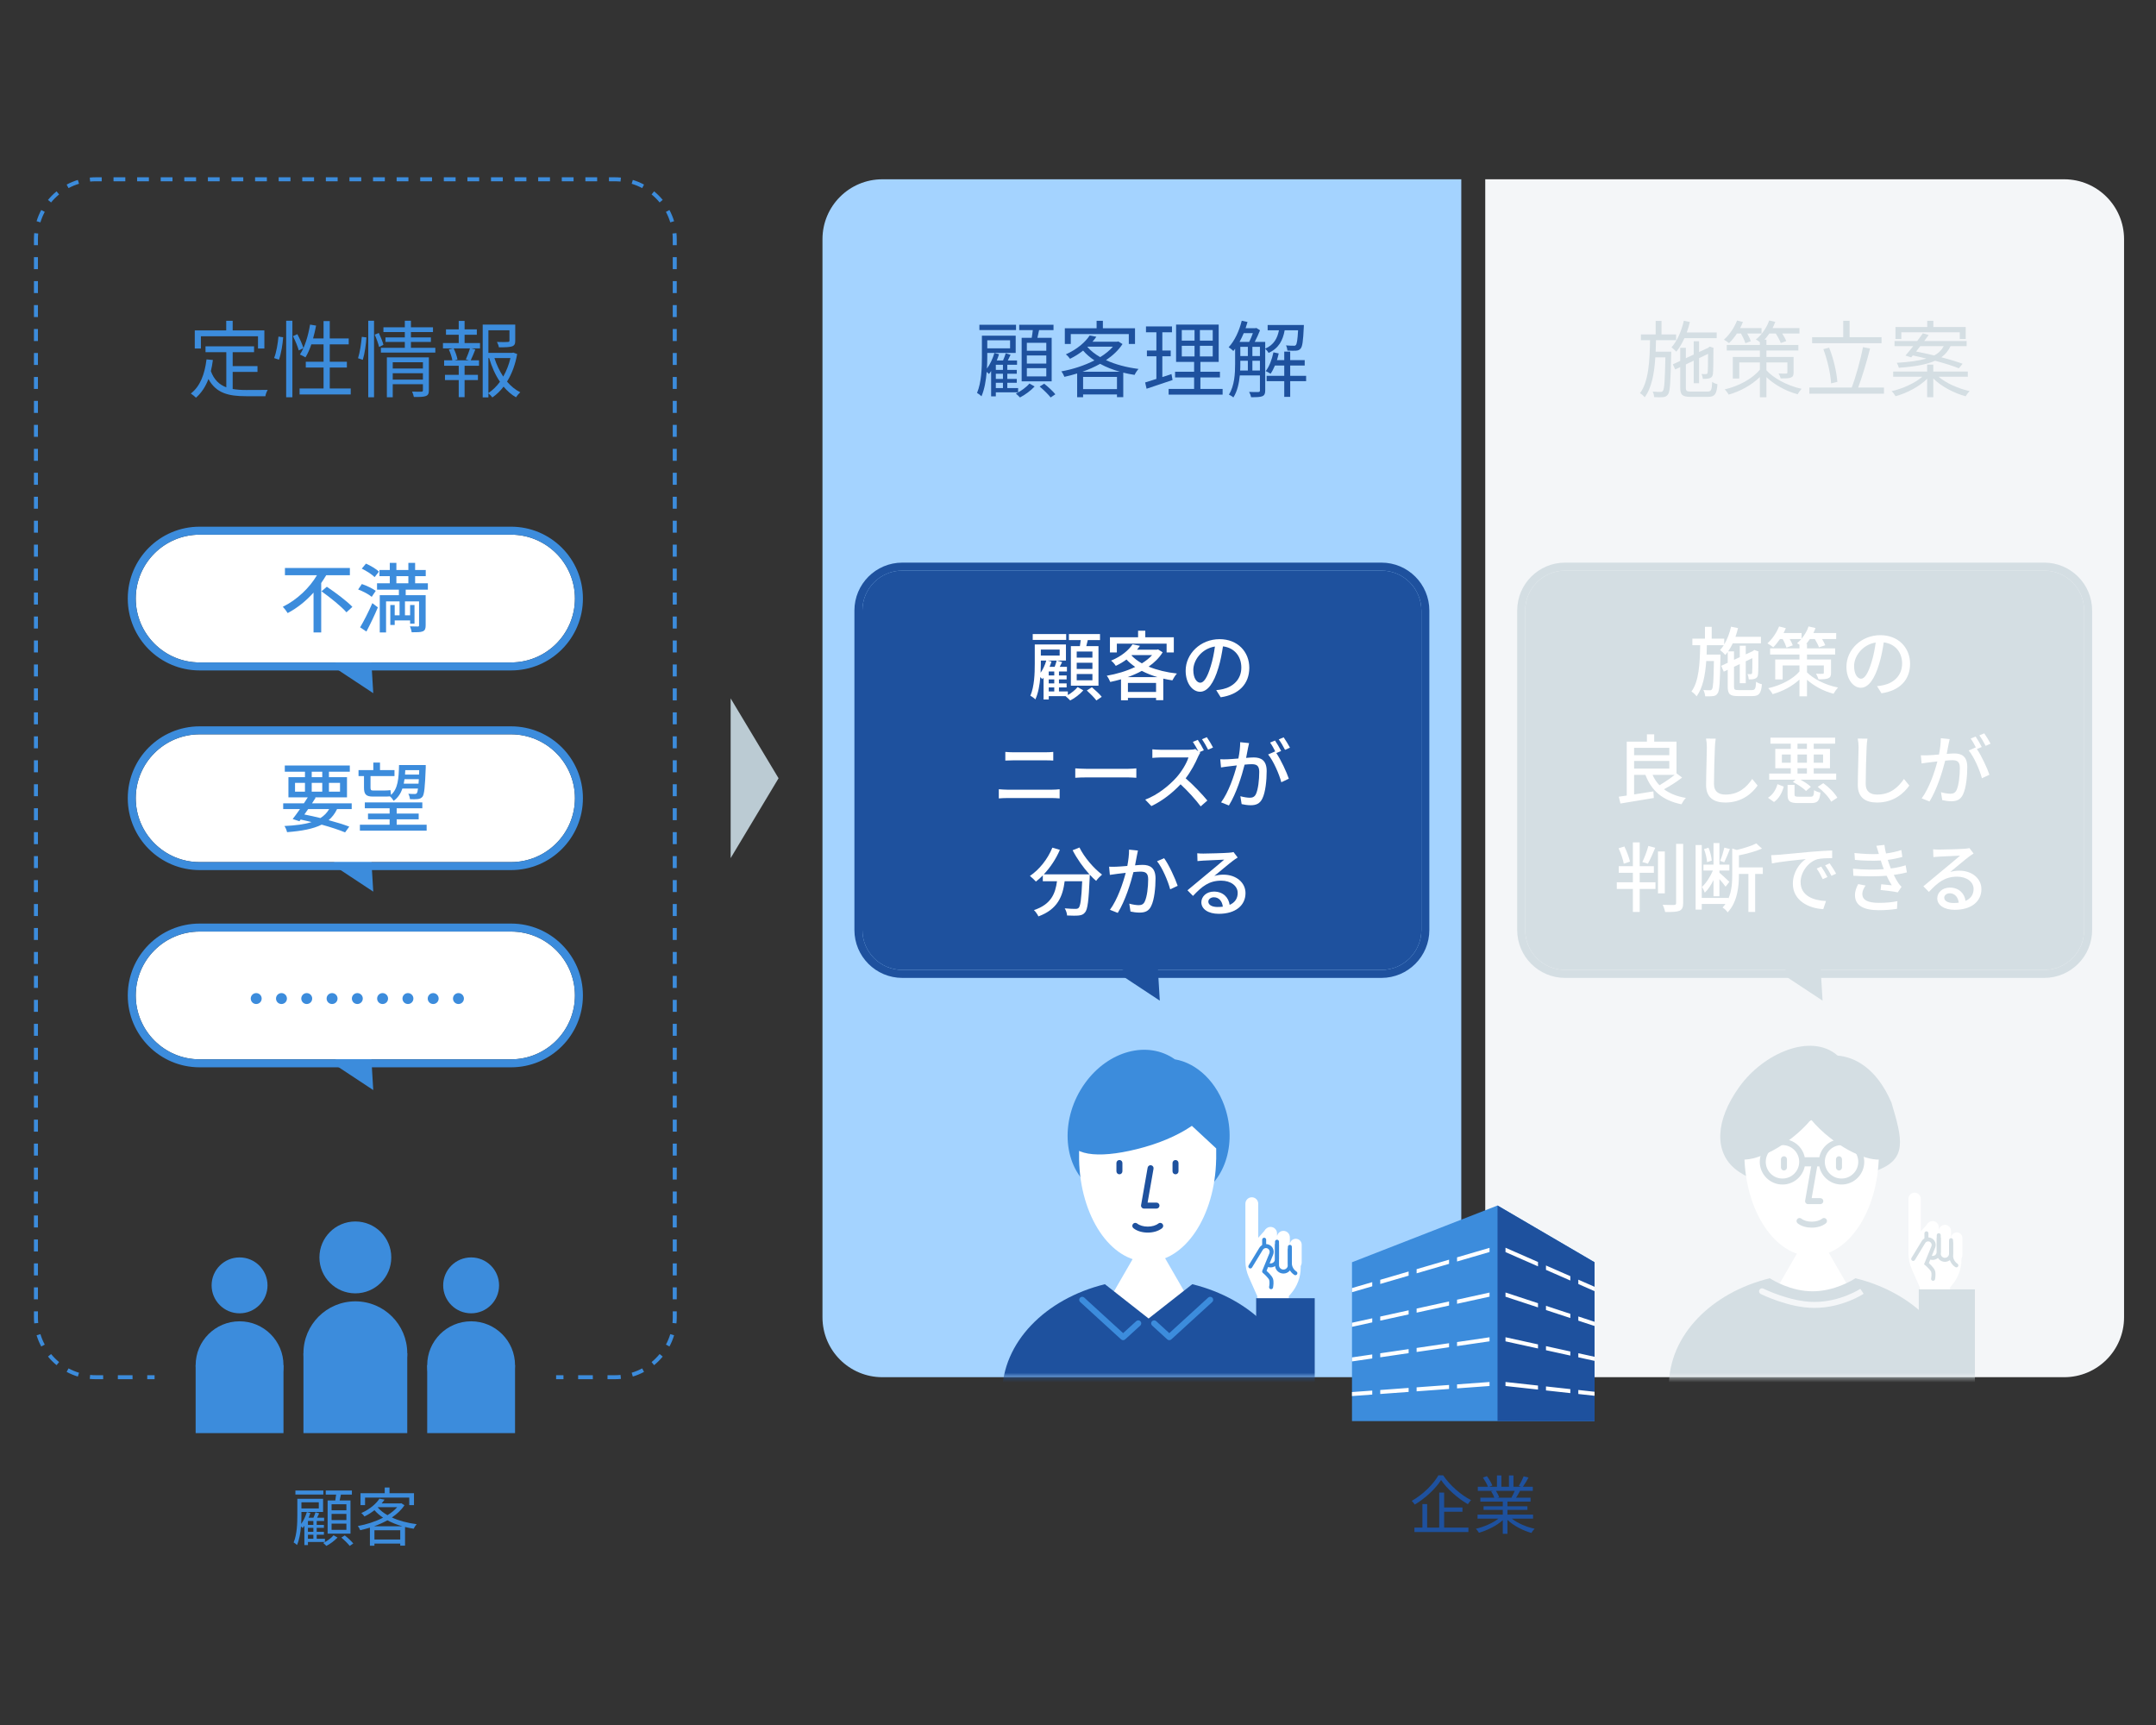 <svg width="450" height="360" viewBox="0 0 450 360" fill="none" xmlns="http://www.w3.org/2000/svg">
<rect x="0" y="0" width="450" height="360" fill="#333333" stroke="none"/>
<path d="M152.501 179.083V145.75L162.501 162.417L152.501 179.083Z" fill="#BBCBD3"/>
<path d="M171.667 49.916C171.667 43.013 177.263 37.416 184.167 37.416H305V287.416H184.167C177.263 287.416 171.667 281.82 171.667 274.916V49.916Z" fill="#A4D3FF"/>
<path d="M218.383 73.201H214.323V71.538H218.383V73.201ZM218.383 75.878H214.323V74.18H218.383V75.878ZM218.383 78.555H214.323V76.841H218.383V78.555ZM213.238 70.505V79.588H219.503V70.505H216.528C216.633 70.016 216.755 69.438 216.878 68.895H219.888V67.775H212.73V68.895H215.565C215.513 69.421 215.425 69.998 215.338 70.505H213.238ZM212.065 67.775H204.418V68.878H212.065V67.775ZM209.335 77.191H207.848V76.123H209.335V77.191ZM209.335 79.081H207.848V77.996H209.335V79.081ZM209.335 80.988H207.848V79.885H209.335V80.988ZM210.823 71.013V72.693H206.063V71.013H210.823ZM212.503 81.88V80.988H210.245V79.885H212.223V79.081H210.245V77.996H212.223V77.191H210.245V76.123H212.275V75.231H210.35C210.543 74.846 210.735 74.443 210.928 74.04L209.913 73.725C209.79 74.145 209.58 74.723 209.353 75.231H208.04C208.233 74.793 208.39 74.356 208.513 73.918L207.55 73.673C207.2 74.846 206.658 76.018 205.993 76.928C206.045 76.07 206.063 75.248 206.063 74.531V73.656H211.995V70.05H204.943V74.531C204.943 76.736 204.855 79.781 203.928 82.003C204.173 82.126 204.663 82.493 204.855 82.703C205.485 81.251 205.8 79.378 205.94 77.611C206.115 77.768 206.308 77.943 206.413 78.048C206.57 77.856 206.728 77.663 206.868 77.436V82.721H207.848V81.88H212.503ZM214.865 80.043C214.27 80.76 213.08 81.653 212.03 82.143C212.31 82.371 212.695 82.721 212.888 82.948C213.938 82.423 215.163 81.496 215.95 80.656L214.865 80.043ZM217 80.673C217.823 81.356 218.803 82.318 219.293 82.948L220.273 82.283C219.765 81.653 218.768 80.725 217.945 80.078L217 80.673Z" fill="#1E519E"/>
<path d="M223.493 69.718H235.603V71.783H236.898V68.51H230.195V66.953H228.883V68.51H222.25V71.783H223.493V69.718ZM225.943 77.576C227.22 77.121 228.463 76.578 229.618 75.93C230.86 76.613 232.243 77.156 233.73 77.576H225.943ZM226.065 81.198V78.66H233.135V81.198H226.065ZM227.028 72.343H232.295C231.595 73.148 230.685 73.883 229.635 74.531C228.568 73.918 227.658 73.218 226.975 72.413L227.028 72.343ZM233.415 71.258L233.188 71.311H228.025C228.323 70.978 228.585 70.628 228.83 70.278L227.43 70.016C226.555 71.363 224.858 72.885 222.46 73.953C222.758 74.163 223.143 74.583 223.335 74.88C224.368 74.373 225.278 73.796 226.065 73.165C226.73 73.936 227.535 74.618 228.428 75.213C226.328 76.298 223.86 77.085 221.515 77.505C221.76 77.785 222.04 78.311 222.163 78.643C223.038 78.451 223.93 78.223 224.823 77.943V82.895H226.065V82.318H233.135V82.878H234.448V77.768C235.218 77.96 236.005 78.118 236.81 78.24C236.985 77.856 237.335 77.313 237.633 76.998C235.165 76.683 232.803 76.07 230.843 75.16C232.243 74.216 233.45 73.096 234.29 71.8L233.415 71.258Z" fill="#1E519E"/>
<path d="M244.51 78.066L242.603 78.695V74.356H244.353V73.148H242.603V69.35H244.615V68.126H239.19V69.35H241.36V73.148H239.383V74.356H241.36V79.081C240.468 79.378 239.663 79.623 239.015 79.816L239.313 81.128C240.87 80.621 242.865 79.938 244.738 79.308L244.51 78.066ZM246.663 72.168H249.323V74.391H246.663V72.168ZM246.663 68.878H249.323V71.083H246.663V68.878ZM253.12 71.083H250.443V68.878H253.12V71.083ZM253.12 74.391H250.443V72.168H253.12V74.391ZM250.548 81.163V78.766H254.625V77.576H250.548V75.528H254.363V67.74H245.473V75.528H249.235V77.576H245.263V78.766H249.235V81.163H243.915V82.353H255.185V81.163H250.548Z" fill="#1E519E"/>
<path d="M261.398 77.331V75.283H262.973V77.331H261.398ZM258.878 75.283H260.453V77.331H258.843C258.878 76.858 258.878 76.385 258.878 75.966V75.283ZM261.503 69.525C261.293 70.138 260.995 70.82 260.733 71.346H258.72C259.035 70.785 259.315 70.173 259.595 69.525H261.503ZM261.398 72.378H262.973V74.303H261.398V72.378ZM258.878 72.378H260.453V74.303H258.878V72.378ZM270.935 68.93C270.83 70.96 270.673 71.766 270.48 71.993C270.358 72.15 270.218 72.168 269.99 72.15C269.745 72.15 269.098 72.15 268.415 72.081C268.573 72.378 268.678 72.833 268.713 73.165C269.43 73.201 270.148 73.218 270.515 73.183C270.97 73.148 271.233 73.025 271.46 72.746C271.845 72.326 271.985 71.206 272.125 68.318C272.143 68.16 272.143 67.828 272.143 67.828H264.583V68.93H266.945C266.613 70.576 265.913 71.958 264.075 72.763V71.346H261.888C262.29 70.593 262.693 69.701 262.99 68.93L262.22 68.441L262.028 68.493H259.98C260.12 68.073 260.26 67.635 260.383 67.198L259.175 66.936C258.65 69.07 257.688 71.135 256.445 72.466C256.725 72.641 257.233 73.043 257.425 73.253C257.548 73.113 257.67 72.956 257.793 72.781V75.966C257.793 77.925 257.67 80.516 256.498 82.353C256.76 82.475 257.25 82.755 257.425 82.948C258.248 81.688 258.615 79.973 258.773 78.346H262.973V81.496C262.973 81.723 262.885 81.793 262.64 81.811C262.413 81.828 261.625 81.828 260.715 81.793C260.89 82.091 261.083 82.598 261.135 82.895C262.343 82.895 263.043 82.878 263.48 82.686C263.935 82.493 264.075 82.126 264.075 81.496V72.781C264.32 72.99 264.635 73.376 264.775 73.656C266.928 72.675 267.768 70.996 268.135 68.93H270.935ZM272.615 78.433H269.29V76.281H272.318V75.16H269.29V73.376H268.048V75.16H266.525C266.665 74.706 266.788 74.233 266.893 73.76L265.79 73.533C265.475 75.02 264.95 76.456 264.18 77.453C264.478 77.593 264.985 77.838 265.195 77.996C265.528 77.523 265.843 76.928 266.105 76.281H268.048V78.433H264.373V79.553H268.048V82.826H269.29V79.553H272.615V78.433Z" fill="#1E519E"/>
<path d="M242.071 208.831L233.275 203.023L241.44 198.309L242.071 208.831Z" fill="#1E519E"/>
<path d="M179.999 127.416C179.999 122.814 183.73 119.083 188.332 119.083H288.332C292.935 119.083 296.666 122.814 296.666 127.416V194.083C296.666 198.685 292.935 202.416 288.332 202.416H188.332C183.73 202.416 179.999 198.685 179.999 194.083V127.416Z" fill="#1E519E"/>
<path fill-rule="evenodd" clip-rule="evenodd" d="M188.333 117.417H288.333C293.856 117.417 298.333 121.894 298.333 127.417V194.084C298.333 199.606 293.856 204.084 288.333 204.084H188.333C182.81 204.084 178.333 199.607 178.333 194.084V127.417C178.333 121.894 182.81 117.417 188.333 117.417ZM188.333 119.084C183.731 119.084 180 122.815 180 127.417V194.084C180 198.686 183.731 202.417 188.333 202.417H288.333C292.935 202.417 296.666 198.686 296.666 194.084V127.417C296.666 122.815 292.935 119.084 288.333 119.084H188.333Z" fill="#1E519E"/>
<path d="M228.01 137.238H224.732V135.971H228.01V137.238ZM228.01 139.613H224.732V138.314H228.01V139.613ZM228.01 141.972H224.732V140.658H228.01V141.972ZM223.513 134.847V143.096H229.276V134.847H226.727C226.838 134.451 226.933 134.008 227.044 133.58H229.593V132.329H223.101V133.58H225.571C225.524 133.992 225.46 134.435 225.397 134.847H223.513ZM222.531 132.329H215.549V133.549H222.531V132.329ZM218.89 143.46H220.045V144.299H218.89V143.46ZM218.652 137.855H220.552C220.457 138.219 220.299 138.726 220.125 139.169H219.064C219.222 138.805 219.349 138.425 219.46 138.061L218.652 137.855ZM217.243 137.855H218.383C218.114 138.774 217.702 139.676 217.195 140.404C217.227 139.739 217.243 139.106 217.243 138.552V137.855ZM221.17 135.559V136.81H217.243V135.559H221.17ZM220.045 140.959H218.89V140.135H220.045V140.959ZM220.045 142.621H218.89V141.798H220.045V142.621ZM222.88 144.299H221.027V143.46H222.626V142.621H221.027V141.798H222.626V140.959H221.027V140.135H222.69V139.169H221.185C221.344 138.853 221.518 138.504 221.692 138.172L220.6 137.855H222.484V134.499H215.976V138.552C215.976 140.531 215.897 143.239 215.058 145.202C215.343 145.329 215.897 145.74 216.103 145.962C216.705 144.648 217.005 142.938 217.132 141.307C217.306 141.465 217.465 141.624 217.56 141.734C217.639 141.639 217.734 141.529 217.813 141.418V145.978H218.89V145.281H222.452L222.42 145.297C222.737 145.55 223.149 145.946 223.37 146.184C224.32 145.724 225.413 144.854 226.11 144.078L224.922 143.381C224.495 143.919 223.687 144.6 222.88 145.059V144.299ZM226.838 144.094C227.535 144.727 228.421 145.614 228.833 146.184L229.957 145.424C229.514 144.854 228.595 144.014 227.899 143.429L226.838 144.094Z" fill="white"/>
<path d="M233.108 134.324H243.495V136.161H244.999V132.994H239.045V131.633H237.541V132.994H231.667V136.161H233.108V134.324ZM235.388 141.307C236.401 140.943 237.399 140.515 238.317 140.009C239.315 140.531 240.407 140.959 241.579 141.307H235.388ZM235.42 144.41V142.526H241.294V144.41H235.42ZM236.259 136.715H240.47C239.9 137.349 239.172 137.919 238.333 138.441C237.478 137.966 236.75 137.412 236.164 136.794L236.259 136.715ZM241.705 135.528L241.436 135.591H237.32C237.541 135.322 237.747 135.053 237.937 134.784L236.385 134.467C235.594 135.67 234.09 136.969 231.905 137.871C232.237 138.109 232.68 138.615 232.886 138.964C233.725 138.568 234.47 138.124 235.119 137.634C235.657 138.219 236.275 138.726 236.94 139.185C235.135 140.056 233.045 140.674 231.002 141.022C231.271 141.339 231.588 141.94 231.73 142.32C232.475 142.162 233.235 141.988 233.979 141.766V146.152H235.42V145.645H241.294V146.12H242.798V141.624C243.415 141.766 244.049 141.893 244.698 141.988C244.92 141.56 245.315 140.911 245.648 140.563C243.495 140.325 241.468 139.834 239.742 139.122C240.945 138.283 241.959 137.285 242.671 136.129L241.705 135.528Z" fill="white"/>
<path d="M260.753 139.359C260.753 136.05 258.346 133.39 254.546 133.39C250.572 133.39 247.469 136.43 247.469 139.977C247.469 142.621 248.91 144.363 250.477 144.363C252.045 144.363 253.359 142.574 254.309 139.344C254.768 137.855 255.037 136.319 255.259 134.894C257.697 135.195 259.09 137.016 259.09 139.312C259.09 141.861 257.285 143.349 255.259 143.809C254.863 143.904 254.388 143.983 253.85 144.03L254.784 145.519C258.631 144.964 260.753 142.684 260.753 139.359ZM249.068 139.819C249.068 137.855 250.73 135.385 253.58 134.926C253.39 136.319 253.105 137.76 252.71 139.011C251.981 141.449 251.237 142.479 250.525 142.479C249.844 142.479 249.068 141.639 249.068 139.819Z" fill="white"/>
<path d="M209.831 156.919V158.724C210.338 158.693 210.956 158.677 211.526 158.677H218.191C218.73 158.677 219.395 158.693 219.838 158.724V156.919C219.411 156.967 218.793 156.999 218.191 156.999H211.51C210.987 156.999 210.354 156.967 209.831 156.919ZM208.47 164.709V166.625C209.04 166.578 209.689 166.546 210.275 166.546H219.585C220.028 166.546 220.646 166.578 221.168 166.625V164.709C220.661 164.773 220.091 164.804 219.585 164.804H210.275C209.689 164.804 209.056 164.757 208.47 164.709Z" fill="white"/>
<path d="M224.43 160.355V162.319C224.968 162.271 225.918 162.239 226.789 162.239H235.402C236.099 162.239 236.827 162.303 237.176 162.319V160.355C236.78 160.387 236.162 160.45 235.402 160.45H226.789C225.934 160.45 224.952 160.387 224.43 160.355Z" fill="white"/>
<path d="M250.004 154.402L248.974 154.829C249.354 155.384 249.798 156.159 250.114 156.793L249.497 156.318C249.228 156.413 248.705 156.476 248.119 156.476H242.245C241.754 156.476 240.836 156.429 240.519 156.381V158.17C240.773 158.154 241.628 158.075 242.245 158.075H248.056C247.676 159.31 246.615 161.052 245.539 162.255C243.971 163.997 241.596 165.913 239.031 166.879L240.314 168.224C242.578 167.164 244.715 165.485 246.409 163.68C247.977 165.137 249.56 166.879 250.605 168.288L251.999 167.069C251.017 165.865 249.101 163.823 247.47 162.429C248.579 160.989 249.513 159.215 250.067 157.917C250.178 157.648 250.415 157.236 250.526 157.094L250.368 156.967L251.27 156.571C250.985 155.985 250.399 154.988 250.004 154.402ZM251.888 153.848L250.874 154.275C251.302 154.877 251.824 155.779 252.157 156.46L253.186 156.001C252.901 155.431 252.299 154.434 251.888 153.848Z" fill="white"/>
<path d="M260.707 155.083L258.854 154.893C258.854 155.922 258.712 157.125 258.474 158.297C257.588 158.376 256.733 158.439 256.226 158.455C255.688 158.471 255.213 158.487 254.69 158.455L254.849 160.165C255.276 160.086 256.02 159.991 256.416 159.944C256.78 159.896 257.429 159.817 258.142 159.738C257.588 161.891 256.448 165.311 254.864 167.449L256.495 168.098C258.063 165.564 259.187 161.907 259.773 159.579C260.359 159.516 260.881 159.484 261.214 159.484C262.211 159.484 262.829 159.722 262.829 161.084C262.829 162.73 262.607 164.741 262.132 165.739C261.831 166.34 261.388 166.483 260.834 166.483C260.39 166.483 259.535 166.356 258.886 166.166L259.155 167.813C259.678 167.939 260.422 168.05 261.039 168.05C262.132 168.05 262.955 167.749 263.478 166.657C264.143 165.327 264.38 162.778 264.38 160.909C264.38 158.693 263.209 158.075 261.689 158.075C261.324 158.075 260.739 158.107 260.089 158.17C260.232 157.426 260.374 156.666 260.469 156.175C260.549 155.827 260.628 155.415 260.707 155.083ZM267.927 153.879L266.898 154.307C267.357 154.909 267.864 155.811 268.212 156.492L269.241 156.033C268.94 155.463 268.339 154.465 267.927 153.879ZM266.122 154.544L265.093 154.972C265.473 155.494 265.916 156.286 266.217 156.904C266.201 156.872 266.169 156.84 266.154 156.809L264.681 157.458C265.789 158.788 266.993 161.559 267.436 163.253L269.004 162.509C268.544 161.147 267.357 158.582 266.391 157.157L267.404 156.729C267.088 156.112 266.518 155.114 266.122 154.544Z" fill="white"/>
<path d="M223.877 177.44C224.78 179.198 226.078 181.034 227.392 182.475H217.86C219.206 181.05 220.394 179.277 221.217 177.361L219.65 176.902C218.668 179.309 216.926 181.478 214.963 182.808C215.311 183.077 215.945 183.663 216.214 183.979C216.705 183.599 217.195 183.172 217.655 182.697V183.916H220.615C220.283 186.418 219.444 188.729 215.802 189.933C216.135 190.234 216.578 190.867 216.736 191.247C220.805 189.759 221.819 186.988 222.215 183.916H225.872C225.714 187.589 225.508 189.078 225.144 189.458C224.97 189.632 224.78 189.679 224.463 189.679C224.099 189.679 223.196 189.664 222.23 189.569C222.5 189.996 222.705 190.614 222.721 191.057C223.671 191.104 224.637 191.12 225.175 191.057C225.745 190.978 226.11 190.867 226.474 190.408C227.012 189.79 227.234 187.954 227.44 183.156C227.455 183.014 227.455 182.681 227.455 182.539C227.899 183.029 228.358 183.473 228.785 183.837C229.07 183.425 229.64 182.839 230.02 182.523C228.31 181.256 226.315 178.929 225.302 176.87L223.877 177.44Z" fill="white"/>
<path d="M237.51 177.504L235.657 177.314C235.673 178.343 235.515 179.546 235.293 180.718C234.39 180.797 233.535 180.86 233.029 180.876C232.49 180.892 232.031 180.908 231.493 180.876L231.651 182.586C232.095 182.507 232.823 182.412 233.219 182.364C233.583 182.317 234.232 182.238 234.96 182.159C234.39 184.312 233.25 187.732 231.667 189.869L233.298 190.519C234.865 187.985 235.99 184.328 236.575 182C237.177 181.937 237.7 181.905 238.032 181.905C239.03 181.905 239.647 182.143 239.647 183.504C239.647 185.151 239.41 187.162 238.935 188.144C238.65 188.761 238.206 188.904 237.636 188.904C237.209 188.904 236.338 188.777 235.705 188.587L235.958 190.234C236.48 190.36 237.24 190.455 237.842 190.455C238.95 190.455 239.774 190.17 240.28 189.078C240.945 187.748 241.183 185.199 241.183 183.33C241.183 181.114 240.027 180.496 238.491 180.496C238.127 180.496 237.557 180.528 236.908 180.591C237.05 179.847 237.193 179.087 237.288 178.596C237.351 178.248 237.43 177.836 237.51 177.504ZM242.972 179.103L241.5 179.736C242.608 181.082 243.795 183.916 244.239 185.594L245.806 184.866C245.3 183.378 243.954 180.417 242.972 179.103Z" fill="white"/>
<path d="M252.203 188.159C252.203 187.684 252.694 187.257 253.359 187.257C254.404 187.257 255.1 188.064 255.227 189.22C254.879 189.268 254.499 189.284 254.103 189.284C252.979 189.284 252.203 188.856 252.203 188.159ZM249.891 178.074L249.939 179.704C250.303 179.657 250.715 179.625 251.11 179.609C251.934 179.562 254.673 179.435 255.512 179.404C254.72 180.1 252.884 181.62 251.997 182.349C251.063 183.124 249.084 184.787 247.849 185.8L249.005 186.972C250.873 184.977 252.361 183.789 254.895 183.789C256.874 183.789 258.33 184.866 258.33 186.354C258.33 187.51 257.745 188.365 256.652 188.84C256.446 187.336 255.322 186.069 253.359 186.069C251.791 186.069 250.746 187.13 250.746 188.302C250.746 189.743 252.203 190.709 254.388 190.709C257.95 190.709 259.961 188.904 259.961 186.386C259.961 184.169 257.998 182.539 255.354 182.539C254.72 182.539 254.087 182.618 253.454 182.808C254.578 181.889 256.525 180.243 257.333 179.641C257.665 179.388 257.998 179.166 258.33 178.96L257.46 177.82C257.285 177.884 257 177.915 256.446 177.963C255.591 178.042 251.981 178.137 251.158 178.137C250.778 178.137 250.287 178.121 249.891 178.074Z" fill="white"/>
<mask id="mask0_102_8529" style="mask-type:alpha" maskUnits="userSpaceOnUse" x="196" y="212" width="84" height="76">
<path d="M196.666 212.416H279.999V287.416H196.666V212.416Z" fill="#D9D9D9"/>
</mask>
<g mask="url(#mask0_102_8529)">
<path fill-rule="evenodd" clip-rule="evenodd" d="M240.337 248.691C235.905 250.847 230.957 250.605 227.314 247.553C221.691 242.843 221.304 233.224 226.449 226.068C231.375 219.216 239.588 217.107 245.212 221.076C249.844 221.848 254.137 225.904 255.878 231.76C258.202 239.579 255.095 247.647 248.938 249.78C246.047 250.781 242.998 250.296 240.337 248.691Z" fill="#3C8CDC"/>
<path d="M239.843 256.807L253.079 279.732H226.607L239.843 256.807Z" fill="white"/>
<path fill-rule="evenodd" clip-rule="evenodd" d="M245.682 232.093L225.229 239.671V241.977H225.23C225.447 253.814 231.767 263.308 239.532 263.308C247.297 263.308 253.617 253.814 253.834 241.977H253.845V239.671L245.682 232.093Z" fill="white"/>
<path fill-rule="evenodd" clip-rule="evenodd" d="M240.257 243.181C240.597 243.241 240.824 243.565 240.765 243.905L239.526 250.977H241.384C241.729 250.977 242.009 251.257 242.009 251.602C242.009 251.948 241.729 252.227 241.384 252.227H238.782C238.598 252.227 238.422 252.146 238.304 252.005C238.185 251.863 238.135 251.677 238.167 251.495L239.533 243.689C239.593 243.349 239.917 243.122 240.257 243.181Z" fill="#1E519E"/>
<path fill-rule="evenodd" clip-rule="evenodd" d="M236.47 255.441C236.686 255.171 237.079 255.127 237.348 255.343C237.853 255.747 238.674 255.987 239.559 255.987C240.445 255.987 241.265 255.747 241.771 255.343C242.04 255.127 242.433 255.171 242.649 255.441C242.865 255.71 242.821 256.103 242.551 256.319C241.756 256.956 240.625 257.237 239.559 257.237C238.494 257.237 237.363 256.956 236.568 256.319C236.298 256.103 236.254 255.71 236.47 255.441Z" fill="#1E519E"/>
<path fill-rule="evenodd" clip-rule="evenodd" d="M233.645 242.09C233.99 242.09 234.27 242.37 234.27 242.715V244.447C234.27 244.792 233.99 245.072 233.645 245.072C233.299 245.072 233.02 244.792 233.02 244.447V242.715C233.02 242.37 233.299 242.09 233.645 242.09Z" fill="#1E519E"/>
<path fill-rule="evenodd" clip-rule="evenodd" d="M245.353 242.09C245.698 242.09 245.978 242.37 245.978 242.715V244.447C245.978 244.792 245.698 245.072 245.353 245.072C245.007 245.072 244.728 244.792 244.728 244.447V242.715C244.728 242.37 245.007 242.09 245.353 242.09Z" fill="#1E519E"/>
<path d="M238.885 239.39C230.207 241.839 224.045 241.395 223.175 237.91C222.305 234.425 227.055 229.219 235.734 226.77C244.412 224.321 252.153 225.161 253.023 228.646C253.893 232.131 247.563 236.941 238.885 239.39Z" fill="#3C8CDC"/>
<path fill-rule="evenodd" clip-rule="evenodd" d="M230.618 268.01C218.188 271.056 209.167 280.161 209.167 290.921C209.167 304.174 222.855 314.917 239.739 314.917C256.624 314.917 270.312 304.174 270.312 290.921C270.312 280.159 261.287 271.053 248.854 268.009L239.735 275.166L230.618 268.01Z" fill="#1E519E"/>
<path fill-rule="evenodd" clip-rule="evenodd" d="M253.058 270.839C253.29 271.094 253.273 271.489 253.018 271.722L244.475 279.527C244.236 279.745 243.871 279.745 243.632 279.527L240.468 276.636C240.213 276.403 240.195 276.008 240.428 275.753C240.661 275.498 241.056 275.48 241.311 275.713L244.054 278.219L252.175 270.799C252.43 270.566 252.825 270.584 253.058 270.839Z" fill="#3C8CDC"/>
<path fill-rule="evenodd" clip-rule="evenodd" d="M225.413 270.839C225.18 271.094 225.198 271.489 225.453 271.722L233.996 279.527C234.234 279.745 234.6 279.745 234.839 279.527L238.003 276.636C238.257 276.403 238.275 276.008 238.042 275.753C237.81 275.498 237.414 275.48 237.159 275.713L234.417 278.219L226.296 270.799C226.041 270.566 225.646 270.584 225.413 270.839Z" fill="#3C8CDC"/>
<path d="M269.479 269.945L269.01 270.492V272.967H262.412V270.492L260.656 266.539C260.182 265.474 259.938 264.321 259.938 263.155V251.207C259.938 250.467 260.538 249.867 261.278 249.867C262.018 249.867 262.618 250.467 262.618 251.207V258.323L264.268 256.467L271.484 261.004V264.522C271.484 266.511 270.773 268.434 269.479 269.945Z" fill="white"/>
<path d="M267.875 256.877C267.135 256.877 266.535 257.477 266.535 258.217V262.962C266.535 263.702 267.135 264.302 267.875 264.302V264.302C268.616 264.302 269.216 263.702 269.216 262.962V258.217C269.216 257.477 268.616 256.877 267.875 256.877V256.877Z" fill="white"/>
<path d="M270.453 258.527C269.77 258.527 269.216 259.081 269.216 259.764V263.478C269.216 264.161 269.77 264.715 270.453 264.715V264.715C271.136 264.715 271.69 264.161 271.69 263.478L271.69 259.764C271.69 259.081 271.136 258.527 270.453 258.527V258.527Z" fill="white"/>
<path d="M265.196 256.053C264.456 256.053 263.855 256.653 263.855 257.393V262.55C263.855 263.29 264.456 263.89 265.196 263.89V263.89C265.936 263.89 266.536 263.29 266.536 262.55V257.393C266.536 256.653 265.936 256.053 265.196 256.053V256.053Z" fill="white"/>
<path fill-rule="evenodd" clip-rule="evenodd" d="M269.215 260.369C268.985 260.369 268.799 260.556 268.799 260.786V263.601C268.799 264.558 269.268 265.454 270.056 265.999L270.135 266.054C270.324 266.185 270.584 266.138 270.715 265.949C270.846 265.759 270.799 265.5 270.609 265.369L270.53 265.314C269.968 264.925 269.632 264.284 269.632 263.601V260.786C269.632 260.556 269.445 260.369 269.215 260.369Z" fill="#3C8CDC"/>
<path fill-rule="evenodd" clip-rule="evenodd" d="M266.538 258.72C266.307 258.72 266.121 258.906 266.121 259.136V264.028C266.121 264.998 266.908 265.785 267.878 265.785C268.848 265.785 269.635 264.998 269.635 264.028V260.209C269.635 259.979 269.448 259.792 269.218 259.792C268.988 259.792 268.801 259.979 268.801 260.209V264.028C268.801 264.538 268.388 264.952 267.878 264.952C267.368 264.952 266.954 264.538 266.954 264.028V259.136C266.954 258.906 266.768 258.72 266.538 258.72Z" fill="#3C8CDC"/>
<path fill-rule="evenodd" clip-rule="evenodd" d="M263.856 258.308C263.626 258.308 263.439 258.494 263.439 258.724V262.746C263.439 263.717 264.226 264.503 265.196 264.503C266.167 264.503 266.953 263.717 266.953 262.746V259.797C266.953 259.567 266.767 259.38 266.536 259.38C266.306 259.38 266.12 259.567 266.12 259.797V262.746C266.12 263.257 265.706 263.67 265.196 263.67C264.686 263.67 264.273 263.257 264.273 262.746V258.724C264.273 258.494 264.086 258.308 263.856 258.308Z" fill="#3C8CDC"/>
<path d="M263.205 260.63L260.968 264.306L265.298 268.637C265.367 268.293 265.463 267.482 265.298 266.987C265.133 266.492 264.13 265.543 263.855 265.337L265.339 261.707C265.555 261.179 265.369 260.572 264.895 260.255C264.328 259.877 263.559 260.047 263.205 260.63Z" fill="white"/>
<path fill-rule="evenodd" clip-rule="evenodd" d="M265.126 259.908C264.362 259.399 263.327 259.628 262.849 260.413L260.612 264.089C260.493 264.285 260.555 264.542 260.752 264.661C260.948 264.781 261.205 264.718 261.324 264.522L263.561 260.846C263.793 260.466 264.294 260.355 264.664 260.602C264.974 260.808 265.095 261.204 264.954 261.549L263.469 265.179C263.398 265.354 263.453 265.556 263.605 265.67C263.716 265.753 264.017 266.023 264.315 266.339C264.461 266.495 264.6 266.654 264.709 266.799C264.824 266.953 264.884 267.061 264.903 267.118C264.961 267.293 264.981 267.559 264.97 267.852C264.959 268.136 264.92 268.403 264.89 268.555C264.845 268.78 264.991 269 265.217 269.045C265.442 269.09 265.662 268.944 265.707 268.718C265.745 268.526 265.789 268.216 265.802 267.884C265.815 267.562 265.8 267.175 265.694 266.855C265.63 266.665 265.503 266.469 265.375 266.299C265.241 266.12 265.081 265.937 264.921 265.768C264.726 265.56 264.522 265.363 264.355 265.214L265.725 261.864C266.016 261.153 265.766 260.335 265.126 259.908Z" fill="#3C8CDC"/>
<path d="M274.41 270.931H262.184V294.03H274.41V270.931Z" fill="#1E519E"/>
</g>
<path d="M310.001 37.416H430.834C437.738 37.416 443.334 43.013 443.334 49.916V274.916C443.334 281.82 437.738 287.416 430.834 287.416H310.001V37.416Z" fill="#F4F6F8"/>
<path d="M345.569 73.394C345.604 72.606 345.622 71.801 345.639 70.996H349.839V69.789H346.794V66.971H345.569V69.789H342.489V70.996H344.397C344.327 75.301 344.117 79.641 342.297 82.056C342.647 82.249 343.067 82.634 343.277 82.914C344.747 80.936 345.289 77.909 345.499 74.584H347.599C347.494 79.449 347.389 81.146 347.092 81.549C346.952 81.759 346.812 81.794 346.549 81.794C346.304 81.794 345.657 81.794 344.939 81.724C345.132 82.039 345.237 82.546 345.272 82.879C345.989 82.914 346.707 82.931 347.127 82.879C347.582 82.826 347.862 82.704 348.142 82.319C348.579 81.741 348.684 79.781 348.807 73.989C348.824 73.814 348.824 73.394 348.824 73.394H345.569ZM358.309 70.576V69.386H352.062C352.307 68.686 352.534 67.951 352.709 67.199L351.449 66.936C350.959 69.089 350.067 71.171 348.877 72.484C349.157 72.694 349.664 73.166 349.874 73.394C350.522 72.624 351.082 71.661 351.572 70.576H358.309ZM352.989 81.724C352.027 81.724 351.869 81.584 351.869 80.919V76.054L353.514 75.266V79.974H354.634V74.741L356.507 73.849C356.507 75.931 356.472 77.471 356.419 77.734C356.367 78.031 356.262 78.066 356.052 78.066C355.912 78.066 355.474 78.084 355.142 78.049C355.282 78.329 355.387 78.749 355.422 79.064C355.824 79.081 356.349 79.064 356.734 78.959C357.189 78.854 357.469 78.574 357.522 78.014C357.592 77.524 357.627 75.319 357.627 72.834L357.679 72.624L356.857 72.326L356.647 72.484L356.559 72.571L354.634 73.464V71.224H353.514V73.989L351.869 74.759V72.589H350.697V75.319L349.157 76.036L349.647 77.104L350.697 76.614V80.901C350.697 82.441 351.169 82.826 352.902 82.826H356.454C357.924 82.826 358.309 82.249 358.467 80.184C358.117 80.114 357.662 79.904 357.364 79.711C357.294 81.391 357.154 81.724 356.384 81.724H352.989Z" fill="#D4DEE3"/>
<path d="M363.384 69.596C363.752 70.279 364.137 71.084 364.294 71.626L365.432 71.206C365.292 70.786 365.012 70.156 364.679 69.596H367.672V68.476H363.192C363.419 68.056 363.612 67.636 363.787 67.199L362.562 66.884C361.984 68.389 360.934 69.911 359.814 70.891C360.112 71.049 360.637 71.416 360.882 71.609C361.459 71.066 362.019 70.366 362.527 69.596H363.384ZM368.687 75.634H373.062V77.716C373.062 77.891 373.009 77.961 372.799 77.961C372.607 77.961 371.924 77.979 371.224 77.944C371.382 78.241 371.592 78.644 371.662 78.976C372.642 78.976 373.342 78.976 373.779 78.801C374.234 78.609 374.357 78.346 374.357 77.716V74.496H368.687V73.149H375.354V71.994H368.687V70.891H368.302C368.634 70.506 368.984 70.051 369.299 69.596H370.629C371.067 70.261 371.487 71.049 371.679 71.591L372.817 71.189C372.659 70.751 372.344 70.156 371.977 69.596H375.582V68.476H369.964C370.174 68.056 370.367 67.636 370.542 67.181L369.264 66.884C368.722 68.441 367.672 69.911 366.482 70.856C366.727 70.961 367.059 71.206 367.322 71.416V71.994H360.409V73.149H367.322V74.496H361.669V78.994H363.017V75.634H367.322V77.139C365.782 79.046 362.859 80.604 359.972 81.269C360.269 81.531 360.637 82.021 360.794 82.354C363.209 81.689 365.607 80.359 367.322 78.679V82.914H368.687V78.714C370.192 80.131 372.519 81.566 375.197 82.284C375.389 81.951 375.757 81.426 376.019 81.146C372.834 80.446 370.069 78.819 368.687 77.279V75.634Z" fill="#D4DEE3"/>
<path d="M392.714 70.366H386.047V66.954H384.717V70.366H378.224V71.626H392.714V70.366ZM383.492 79.694C383.352 77.734 382.704 74.846 381.777 72.554L380.569 72.869C381.427 75.126 382.092 78.084 382.179 80.009L383.492 79.694ZM387.832 80.884C388.672 78.679 389.652 75.389 390.317 72.729L388.847 72.449C388.339 75.021 387.359 78.644 386.484 80.884H377.647V82.161H393.222V80.884H387.832Z" fill="#D4DEE3"/>
<path d="M396.844 69.351H409.042V70.751H410.284V68.249H403.529V66.954H402.252V68.249H395.619V70.751H396.844V69.351ZM405.699 72.239C405.279 73.026 404.667 73.674 403.704 74.181C402.409 73.866 401.097 73.586 399.924 73.359C400.204 73.009 400.502 72.624 400.799 72.239H405.699ZM398.909 74.584L399.242 74.181C400.152 74.374 401.114 74.584 402.077 74.829C400.607 75.266 398.612 75.546 395.899 75.721C396.057 75.984 396.267 76.474 396.319 76.754C399.767 76.509 402.182 76.054 403.897 75.284C405.839 75.809 407.659 76.369 408.849 76.859L409.637 75.914C408.482 75.494 406.889 75.004 405.192 74.566C406.067 73.936 406.679 73.166 407.117 72.239H410.477V71.171H401.622C401.954 70.734 402.269 70.314 402.549 69.911L401.342 69.561C400.992 70.051 400.589 70.611 400.152 71.171H395.427V72.239H399.329C398.752 72.956 398.192 73.656 397.702 74.199L398.909 74.584ZM410.722 78.626V77.541H403.512V76.089H402.234V77.541H395.147V78.626H401.219C399.679 79.956 397.142 81.111 394.814 81.636C395.094 81.864 395.462 82.371 395.637 82.686C398.034 82.039 400.607 80.674 402.234 79.046V82.896H403.512V78.976C405.174 80.656 407.834 82.039 410.267 82.704C410.459 82.371 410.827 81.881 411.107 81.619C408.762 81.111 406.207 79.974 404.614 78.626H410.722Z" fill="#D4DEE3"/>
<path d="M380.406 208.831L371.61 203.023L379.774 198.309L380.406 208.831Z" fill="#D4DEE3"/>
<path d="M318.334 127.416C318.334 122.814 322.065 119.083 326.667 119.083H426.667C431.27 119.083 435.001 122.814 435.001 127.416V194.083C435.001 198.685 431.27 202.416 426.667 202.416H326.667C322.065 202.416 318.334 198.685 318.334 194.083V127.416Z" fill="#D4DEE3"/>
<path fill-rule="evenodd" clip-rule="evenodd" d="M326.668 117.417H426.668C432.191 117.417 436.668 121.894 436.668 127.417V194.084C436.668 199.606 432.191 204.084 426.668 204.084H326.668C321.145 204.084 316.668 199.607 316.668 194.084V127.417C316.668 121.894 321.145 117.417 326.668 117.417ZM326.668 119.084C322.066 119.084 318.335 122.815 318.335 127.417V194.084C318.335 198.686 322.066 202.417 326.668 202.417H426.668C431.27 202.417 435.001 198.686 435.001 194.084V127.417C435.001 122.815 431.27 119.084 426.668 119.084H326.668Z" fill="#D4DEE3"/>
<path d="M362.888 144.02C362.049 144.02 361.922 143.91 361.922 143.292V139.16L363.126 138.59V142.58H364.376V138.004L365.754 137.355C365.754 139.08 365.738 140.236 365.706 140.426C365.659 140.648 365.58 140.695 365.421 140.695C365.295 140.695 364.978 140.695 364.725 140.68C364.867 140.965 364.978 141.44 365.01 141.788C365.39 141.804 365.896 141.788 366.245 141.661C366.656 141.519 366.91 141.25 366.941 140.695C367.005 140.252 367.005 138.431 367.005 136.183L367.068 135.977L366.166 135.645L365.912 135.819L365.786 135.914L364.376 136.563V134.758H363.126V137.149L361.922 137.703V135.93H360.703C361.051 135.423 361.384 134.869 361.669 134.251H367.543V132.905H362.223C362.429 132.32 362.603 131.702 362.761 131.085L361.305 130.784C361.004 132.145 360.513 133.444 359.88 134.489V133.285H357.267V130.815H355.858V133.285H353.23V134.647H354.861C354.797 138.431 354.623 142.152 353.04 144.321C353.42 144.543 353.879 144.986 354.116 145.319C355.431 143.53 355.921 140.885 356.127 137.956H357.726C357.663 142.041 357.568 143.514 357.331 143.83C357.204 144.02 357.061 144.068 356.856 144.052C356.618 144.052 356.111 144.052 355.526 144.005C355.731 144.353 355.874 144.923 355.906 145.319C356.539 145.335 357.156 145.335 357.552 145.271C357.964 145.224 358.249 145.097 358.502 144.701C358.914 144.163 358.993 142.358 359.088 137.228C359.104 137.038 359.104 136.61 359.104 136.61H356.206C356.222 135.961 356.238 135.312 356.254 134.647H359.785C359.547 135.027 359.294 135.36 359.009 135.66C359.326 135.898 359.896 136.436 360.117 136.69C360.291 136.5 360.45 136.294 360.608 136.072V138.32L359.246 138.954L359.785 140.173L360.608 139.777V143.276C360.608 144.86 361.051 145.271 362.761 145.271H365.754C367.163 145.271 367.575 144.717 367.749 142.801C367.369 142.722 366.846 142.5 366.53 142.279C366.451 143.735 366.324 144.02 365.659 144.02H362.888Z" fill="white"/>
<path d="M377.154 138.875H380.669V140.41C380.669 140.569 380.606 140.616 380.416 140.616C380.257 140.632 379.624 140.632 379.038 140.6C379.212 140.933 379.45 141.392 379.545 141.772C380.416 141.772 381.081 141.756 381.571 141.566C382.031 141.376 382.173 141.075 382.173 140.41V137.624H377.154V136.595H383.028V135.312H377.154V134.378H376.996C377.265 134.061 377.518 133.729 377.756 133.365H378.785C379.149 133.95 379.497 134.631 379.656 135.09L380.97 134.663C380.843 134.299 380.574 133.824 380.305 133.365H383.25V132.114H378.484C378.658 131.765 378.816 131.433 378.927 131.069L377.486 130.736C377.186 131.655 376.647 132.541 376.03 133.285V132.114H372.261C372.436 131.781 372.594 131.449 372.736 131.1L371.327 130.736C370.805 132.066 369.886 133.396 368.889 134.267C369.237 134.457 369.839 134.837 370.108 135.09C370.583 134.631 371.058 134.014 371.517 133.365H372.071C372.42 133.95 372.736 134.695 372.879 135.154L374.193 134.679C374.066 134.315 373.829 133.84 373.544 133.365H375.982C375.681 133.697 375.381 133.982 375.08 134.235C375.206 134.315 375.396 134.441 375.586 134.552V135.312H369.459V136.595H375.586V137.624H370.52V141.788H372.071V138.875H375.586V140.125C374.209 141.756 371.66 143.055 369.063 143.625C369.364 143.925 369.791 144.495 369.981 144.86C372.056 144.29 374.082 143.213 375.586 141.82V145.319H377.154V141.867C378.484 143.039 380.447 144.21 382.696 144.78C382.901 144.4 383.329 143.799 383.63 143.482C380.859 142.944 378.436 141.614 377.154 140.315V138.875Z" fill="white"/>
<path d="M398.671 138.526C398.671 135.217 396.265 132.557 392.465 132.557C388.491 132.557 385.387 135.597 385.387 139.144C385.387 141.788 386.828 143.53 388.396 143.53C389.963 143.53 391.277 141.74 392.227 138.51C392.686 137.022 392.956 135.486 393.177 134.061C395.616 134.362 397.009 136.183 397.009 138.479C397.009 141.028 395.204 142.516 393.177 142.975C392.781 143.07 392.306 143.15 391.768 143.197L392.702 144.685C396.55 144.131 398.671 141.851 398.671 138.526ZM386.986 138.985C386.986 137.022 388.649 134.552 391.499 134.093C391.309 135.486 391.024 136.927 390.628 138.178C389.9 140.616 389.156 141.645 388.443 141.645C387.762 141.645 386.986 140.806 386.986 138.985Z" fill="white"/>
<path d="M349.541 161.707C348.638 162.435 347.403 163.275 346.358 163.876C345.756 163.243 345.281 162.53 344.917 161.707H349.541ZM341.07 158.81H348.416V160.409H341.07V158.81ZM348.416 156.07V157.606H341.07V156.07H348.416ZM349.921 161.39V154.772H345.266V153.252H343.746V154.772H339.534V166.03C338.916 166.125 338.362 166.204 337.871 166.267L338.22 167.692C340.088 167.391 342.716 166.948 345.186 166.536L345.091 165.159C343.746 165.38 342.352 165.602 341.07 165.792V161.707H343.429C344.711 165.048 347.007 167.043 350.95 167.85C351.156 167.455 351.551 166.837 351.884 166.52C350.016 166.22 348.496 165.602 347.308 164.715C348.527 164.066 349.984 163.132 351.092 162.277L349.921 161.39Z" fill="white"/>
<path d="M358.106 154.155L356.08 154.139C356.191 154.661 356.254 155.31 356.254 155.975C356.254 157.495 356.096 161.58 356.096 163.829C356.096 166.457 357.711 167.486 360.117 167.486C363.664 167.486 365.801 165.444 366.846 163.94L365.722 162.562C364.582 164.256 362.92 165.824 360.149 165.824C358.771 165.824 357.742 165.254 357.742 163.575C357.742 161.39 357.853 157.733 357.932 155.975C357.948 155.405 358.011 154.74 358.106 154.155Z" fill="white"/>
<path d="M375.175 160.33H377.138V161.438H375.175V160.33ZM371.913 159.174V157.464H373.766V159.174H371.913ZM375.175 155.2H377.138V156.292H375.175V155.2ZM377.138 159.174H375.175V157.464H377.138V159.174ZM380.511 157.464V159.174H378.563V157.464H380.511ZM374.209 163.195C375.206 163.702 376.41 164.478 376.948 165.08L377.961 164.209C377.486 163.734 376.631 163.164 375.792 162.72H383.25V161.438H378.563V160.33H381.951V156.292H378.563V155.2H383.028V153.949H369.522V155.2H373.766V156.292H370.536V160.33H373.766V161.438H369.269V162.72H374.763L374.209 163.195ZM370.266 167.375C371.359 166.631 371.961 165.396 372.309 164.161L370.995 163.655C370.678 164.795 370.029 165.855 369.016 166.489L370.266 167.375ZM375.444 166.267C374.7 166.267 374.557 166.204 374.557 165.808V163.797H373.101V165.84C373.101 167.185 373.528 167.597 375.301 167.597H378.009C379.355 167.597 379.782 167.17 379.956 165.412C379.561 165.333 378.959 165.143 378.642 164.905C378.579 166.093 378.468 166.267 377.882 166.267H375.444ZM379.386 164.209C380.526 165.08 381.73 166.362 382.205 167.312L383.487 166.473C382.949 165.507 381.73 164.288 380.558 163.449L379.386 164.209Z" fill="white"/>
<path d="M389.773 154.155L387.746 154.139C387.857 154.661 387.921 155.31 387.921 155.975C387.921 157.495 387.762 161.58 387.762 163.829C387.762 166.457 389.377 167.486 391.784 167.486C395.331 167.486 397.468 165.444 398.513 163.94L397.389 162.562C396.249 164.256 394.586 165.824 391.816 165.824C390.438 165.824 389.409 165.254 389.409 163.575C389.409 161.39 389.52 157.733 389.599 155.975C389.615 155.405 389.678 154.74 389.773 154.155Z" fill="white"/>
<path d="M406.936 154.25L405.084 154.06C405.084 155.089 404.941 156.292 404.704 157.464C403.817 157.543 402.962 157.606 402.456 157.622C401.917 157.638 401.442 157.654 400.92 157.622L401.078 159.332C401.506 159.253 402.25 159.158 402.646 159.11C403.01 159.063 403.659 158.984 404.371 158.905C403.817 161.058 402.677 164.478 401.094 166.615L402.725 167.265C404.292 164.731 405.416 161.074 406.002 158.746C406.588 158.683 407.111 158.651 407.443 158.651C408.441 158.651 409.058 158.889 409.058 160.25C409.058 161.897 408.836 163.908 408.361 164.905C408.061 165.507 407.617 165.65 407.063 165.65C406.62 165.65 405.765 165.523 405.116 165.333L405.385 166.98C405.907 167.106 406.651 167.217 407.269 167.217C408.361 167.217 409.185 166.916 409.707 165.824C410.372 164.494 410.61 161.945 410.61 160.076C410.61 157.86 409.438 157.242 407.918 157.242C407.554 157.242 406.968 157.274 406.319 157.337C406.461 156.593 406.604 155.833 406.699 155.342C406.778 154.994 406.857 154.582 406.936 154.25ZM414.156 153.046L413.127 153.474C413.586 154.075 414.093 154.978 414.441 155.659L415.471 155.2C415.17 154.63 414.568 153.632 414.156 153.046ZM412.351 153.711L411.322 154.139C411.702 154.661 412.146 155.453 412.446 156.07C412.431 156.039 412.399 156.007 412.383 155.975L410.911 156.625C412.019 157.955 413.222 160.725 413.666 162.42L415.233 161.675C414.774 160.314 413.586 157.749 412.621 156.324L413.634 155.896C413.317 155.279 412.747 154.281 412.351 153.711Z" fill="white"/>
<path d="M344.043 176.544C343.774 177.573 343.235 179.014 342.792 179.9L343.948 180.249C344.423 179.394 345.009 178.08 345.484 176.924L344.043 176.544ZM340.211 179.821C340.021 178.966 339.546 177.668 339.039 176.655L337.836 177.035C338.295 178.032 338.77 179.378 338.913 180.249L340.211 179.821ZM342.238 182.149H345.199V180.771H342.238V175.8H340.813V180.771H337.868V182.149H340.813V184.128H337.456V185.521H340.813V190.319H342.238V185.521H345.531V184.128H342.238V182.149ZM347.479 177.7H346.054V186.44H347.479V177.7ZM349.838 176.116V188.466C349.838 188.751 349.727 188.846 349.426 188.862C349.109 188.862 348.112 188.878 347.035 188.83C347.257 189.258 347.479 189.939 347.558 190.335C348.999 190.35 349.949 190.303 350.534 190.081C351.089 189.812 351.31 189.385 351.31 188.466V176.116H349.838Z" fill="white"/>
<path d="M359.908 176.892C359.718 177.715 359.354 178.903 359.037 179.663L359.892 179.948C360.24 179.251 360.699 178.127 361.064 177.193L359.908 176.892ZM357.279 179.6C357.216 178.871 356.963 177.747 356.599 176.908L355.664 177.209C355.997 178.064 356.25 179.188 356.298 179.932L357.279 179.6ZM357.644 187.041H358.879V183.463C359.369 184.017 359.908 184.682 360.161 185.046L360.953 184.033C360.636 183.716 359.354 182.513 358.879 182.133V181.674H360.953V180.439H358.879V175.942H357.644V180.439H355.538V181.674H357.517C356.979 182.956 356.092 184.318 355.237 185.094C355.443 185.426 355.712 185.949 355.823 186.297C356.488 185.695 357.121 184.714 357.644 183.669V187.041ZM367.935 181.025H362.948V178.507C364.594 178.175 366.447 177.684 367.761 177.098L366.574 176.021C365.624 176.512 364.024 177.019 362.504 177.383L361.554 177.082V182.56C361.554 184.112 361.459 185.917 360.747 187.548V187.39H355.189V176.354H353.907V189.828H355.189V188.656H360.129C359.955 188.91 359.749 189.163 359.528 189.4C359.892 189.59 360.414 190.097 360.589 190.414C362.663 188.213 362.948 184.92 362.948 182.576V182.386H364.927V190.319H366.336V182.386H367.935V181.025Z" fill="white"/>
<path d="M369.677 178.475L369.835 180.201C371.609 179.821 375.298 179.441 376.897 179.283C375.614 180.122 374.205 182.038 374.205 184.429C374.205 187.912 377.451 189.575 380.554 189.733L381.124 188.039C378.512 187.928 375.82 186.962 375.82 184.08C375.82 182.212 377.214 179.948 379.319 179.315C380.143 179.109 381.52 179.093 382.407 179.093V177.494C381.314 177.525 379.731 177.62 378.037 177.763C375.124 178.016 372.305 178.285 371.149 178.396C370.833 178.428 370.279 178.46 369.677 178.475ZM380.127 180.851L379.177 181.262C379.652 181.943 380.064 182.671 380.444 183.479L381.425 183.035C381.093 182.37 380.507 181.405 380.127 180.851ZM381.884 180.17L380.934 180.597C381.441 181.278 381.853 181.975 382.264 182.782L383.23 182.323C382.882 181.658 382.264 180.708 381.884 180.17Z" fill="white"/>
<path d="M392.113 178.08C392.129 178.127 392.144 178.175 392.16 178.222C390.672 178.301 388.946 178.222 387.062 178.016L387.157 179.457C389.136 179.647 391.036 179.663 392.556 179.584C392.667 179.916 392.778 180.28 392.92 180.692C392.999 180.914 393.094 181.151 393.189 181.389C391.4 181.531 389.136 181.531 386.761 181.294L386.84 182.766C389.263 182.925 391.844 182.925 393.775 182.766C394.076 183.431 394.44 184.112 394.852 184.761C394.361 184.714 393.411 184.619 392.651 184.54L392.524 185.743C393.633 185.854 395.216 186.028 396.103 186.234L396.894 185.062C396.641 184.825 396.435 184.603 396.245 184.318C395.897 183.795 395.564 183.21 395.264 182.592C396.309 182.45 397.243 182.26 398.003 182.07L397.749 180.581C396.989 180.819 395.944 181.088 394.646 181.246C394.535 180.946 394.424 180.66 394.329 180.391C394.219 180.106 394.124 179.79 394.013 179.457C395.089 179.315 396.166 179.093 397.053 178.84L396.847 177.399C395.834 177.731 394.757 177.969 393.649 178.111C393.506 177.51 393.379 176.908 393.316 176.322L391.622 176.512C391.812 177.035 391.97 177.573 392.113 178.08ZM389.389 184.809L387.838 184.508C387.474 185.22 387.157 185.933 387.173 186.883C387.204 189.02 389.041 189.955 392.176 189.955C393.506 189.955 394.836 189.844 395.944 189.67L396.024 188.07C394.884 188.308 393.649 188.419 392.16 188.419C389.849 188.419 388.709 187.833 388.709 186.582C388.709 185.901 389.009 185.347 389.389 184.809Z" fill="white"/>
<path d="M405.8 187.326C405.8 186.851 406.291 186.424 406.956 186.424C408.001 186.424 408.698 187.231 408.824 188.387C408.476 188.435 408.096 188.45 407.7 188.45C406.576 188.45 405.8 188.023 405.8 187.326ZM403.488 177.24L403.536 178.871C403.9 178.824 404.312 178.792 404.708 178.776C405.531 178.729 408.27 178.602 409.109 178.57C408.318 179.267 406.481 180.787 405.594 181.515C404.66 182.291 402.681 183.954 401.446 184.967L402.602 186.139C404.47 184.144 405.958 182.956 408.492 182.956C410.471 182.956 411.928 184.033 411.928 185.521C411.928 186.677 411.342 187.532 410.249 188.007C410.043 186.503 408.919 185.236 406.956 185.236C405.388 185.236 404.343 186.297 404.343 187.469C404.343 188.91 405.8 189.875 407.985 189.875C411.548 189.875 413.558 188.07 413.558 185.553C413.558 183.336 411.595 181.705 408.951 181.705C408.318 181.705 407.684 181.785 407.051 181.975C408.175 181.056 410.123 179.41 410.93 178.808C411.263 178.555 411.595 178.333 411.928 178.127L411.057 176.987C410.883 177.05 410.598 177.082 410.043 177.13C409.188 177.209 405.578 177.304 404.755 177.304C404.375 177.304 403.884 177.288 403.488 177.24Z" fill="white"/>
<mask id="mask1_102_8529" style="mask-type:alpha" maskUnits="userSpaceOnUse" x="335" y="212" width="84" height="76">
<path d="M335.001 212.416H418.334V287.416H335.001V212.416Z" fill="#D9D9D9"/>
</mask>
<g mask="url(#mask1_102_8529)">
<path d="M407.393 268.237L407.027 268.663V271.035H400.705V268.663L399.052 264.943C398.578 263.877 398.334 262.725 398.334 261.559V250.184C398.334 249.474 398.909 248.899 399.618 248.899C400.327 248.899 400.902 249.474 400.902 250.184V257.003L402.483 255.224L409.398 259.572V262.814C409.398 264.803 408.687 266.726 407.393 268.237Z" fill="white"/>
<path d="M405.94 255.617C405.23 255.617 404.655 256.192 404.655 256.901V261.448C404.655 262.157 405.23 262.732 405.94 262.732V262.732C406.649 262.732 407.224 262.157 407.224 261.448V256.901C407.224 256.192 406.649 255.617 405.94 255.617V255.617Z" fill="white"/>
<path d="M408.409 257.198C407.754 257.198 407.224 257.729 407.224 258.384V261.942C407.224 262.597 407.754 263.127 408.409 263.127V263.127C409.064 263.127 409.595 262.597 409.595 261.942V258.384C409.595 257.729 409.064 257.198 408.409 257.198V257.198Z" fill="white"/>
<path d="M403.371 254.827C402.662 254.827 402.087 255.402 402.087 256.111V261.053C402.087 261.762 402.662 262.337 403.371 262.337V262.337C404.081 262.337 404.656 261.762 404.656 261.053V256.111C404.656 255.402 404.081 254.827 403.371 254.827V254.827Z" fill="white"/>
<path fill-rule="evenodd" clip-rule="evenodd" d="M407.225 258.946C406.994 258.946 406.808 259.133 406.808 259.363V262.006C406.808 262.963 407.278 263.859 408.065 264.404L408.096 264.426C408.285 264.557 408.545 264.509 408.676 264.32C408.807 264.131 408.76 263.871 408.57 263.74L408.539 263.719C407.977 263.33 407.641 262.689 407.641 262.006V259.363C407.641 259.133 407.455 258.946 407.225 258.946Z" fill="#D4DEE3"/>
<path fill-rule="evenodd" clip-rule="evenodd" d="M404.656 257.366C404.426 257.366 404.24 257.553 404.24 257.783V261.637C404.24 262.577 405.001 263.338 405.941 263.338C406.88 263.338 407.642 262.577 407.642 261.637V258.811C407.642 258.58 407.455 258.394 407.225 258.394C406.995 258.394 406.808 258.58 406.808 258.811V261.637C406.808 262.116 406.42 262.505 405.941 262.505C405.461 262.505 405.073 262.116 405.073 261.637V257.783C405.073 257.553 404.886 257.366 404.656 257.366Z" fill="#D4DEE3"/>
<path fill-rule="evenodd" clip-rule="evenodd" d="M402.087 256.971C401.857 256.971 401.67 257.157 401.67 257.387V261.242C401.67 262.181 402.432 262.943 403.371 262.943C404.311 262.943 405.072 262.181 405.072 261.242V258.415C405.072 258.185 404.886 257.998 404.656 257.998C404.425 257.998 404.239 258.185 404.239 258.415V261.242C404.239 261.721 403.85 262.109 403.371 262.109C402.892 262.109 402.504 261.721 402.504 261.242V257.387C402.504 257.157 402.317 256.971 402.087 256.971Z" fill="#D4DEE3"/>
<path d="M401.465 259.212L399.321 262.735L403.471 266.885C403.536 266.556 403.629 265.778 403.471 265.304C403.313 264.829 402.351 263.92 402.087 263.723L403.51 260.244C403.717 259.738 403.539 259.157 403.084 258.853C402.54 258.491 401.804 258.654 401.465 259.212Z" fill="white"/>
<path fill-rule="evenodd" clip-rule="evenodd" d="M403.315 258.506C402.575 258.013 401.572 258.235 401.109 258.995L398.966 262.518C398.846 262.714 398.908 262.971 399.105 263.09C399.302 263.21 399.558 263.147 399.678 262.951L401.821 259.428C402.038 259.073 402.507 258.969 402.853 259.2C403.143 259.393 403.257 259.764 403.125 260.086L401.58 263.863L401.838 264.056C401.943 264.135 402.231 264.392 402.515 264.695C402.656 264.844 402.788 264.996 402.892 265.135C403.002 265.281 403.058 265.383 403.076 265.435C403.13 265.6 403.149 265.852 403.139 266.132C403.128 266.403 403.091 266.658 403.062 266.803C403.017 267.029 403.164 267.248 403.389 267.293C403.615 267.338 403.834 267.192 403.879 266.966C403.916 266.782 403.959 266.483 403.971 266.165C403.983 265.855 403.969 265.482 403.866 265.172C403.805 264.987 403.681 264.797 403.558 264.634C403.429 264.462 403.275 264.286 403.122 264.124C402.938 263.928 402.746 263.742 402.588 263.6L403.896 260.402C404.178 259.712 403.935 258.92 403.315 258.506Z" fill="#D4DEE3"/>
<path d="M412.2 269.084H400.485V291.219H412.2V269.084Z" fill="#D4DEE3"/>
<path fill-rule="evenodd" clip-rule="evenodd" d="M381.548 245.533C375.589 248.909 366.551 247.63 362.084 243.888C357.817 240.314 357.984 233.843 363.033 226.821C368.081 219.799 377.901 215.562 383.418 220.184C383.464 220.222 383.509 220.261 383.555 220.301C387.082 220.587 391.701 222.891 394.796 230.139C397.077 237.812 398.196 242.034 391.477 244.361C388.532 245.381 384.896 245.909 381.548 245.533Z" fill="#D4DEE3"/>
<path d="M378.427 255.775L391.415 278.272H365.438L378.427 255.775Z" fill="white"/>
<path fill-rule="evenodd" clip-rule="evenodd" d="M384.156 231.524L364.086 238.961V241.223H364.086C364.299 252.84 370.501 262.158 378.121 262.158C385.741 262.158 391.943 252.84 392.155 241.223H392.166V238.961L384.156 231.524Z" fill="white"/>
<path fill-rule="evenodd" clip-rule="evenodd" d="M378.835 242.396C379.175 242.456 379.402 242.78 379.343 243.12L378.13 250.046H379.939C380.284 250.046 380.564 250.326 380.564 250.671C380.564 251.016 380.284 251.296 379.939 251.296H377.386C377.201 251.296 377.026 251.215 376.907 251.073C376.788 250.932 376.738 250.745 376.77 250.563L378.111 242.904C378.171 242.564 378.495 242.337 378.835 242.396Z" fill="#D4DEE3"/>
<path fill-rule="evenodd" clip-rule="evenodd" d="M375.109 254.426C375.324 254.156 375.718 254.113 375.987 254.328C376.48 254.723 377.282 254.957 378.149 254.957C379.016 254.957 379.819 254.723 380.312 254.328C380.581 254.113 380.975 254.156 381.19 254.426C381.406 254.696 381.362 255.089 381.093 255.304C380.309 255.931 379.197 256.207 378.149 256.207C377.102 256.207 375.99 255.931 375.206 255.304C374.937 255.089 374.893 254.696 375.109 254.426Z" fill="#D4DEE3"/>
<path fill-rule="evenodd" clip-rule="evenodd" d="M372.346 241.304C372.691 241.304 372.971 241.584 372.971 241.929V243.648C372.971 243.993 372.691 244.273 372.346 244.273C372.001 244.273 371.721 243.993 371.721 243.648V241.929C371.721 241.584 372.001 241.304 372.346 241.304Z" fill="#D4DEE3"/>
<path fill-rule="evenodd" clip-rule="evenodd" d="M383.833 241.304C384.178 241.304 384.458 241.584 384.458 241.929V243.648C384.458 243.993 384.178 244.273 383.833 244.273C383.488 244.273 383.208 243.993 383.208 243.648V241.929C383.208 241.584 383.488 241.304 383.833 241.304Z" fill="#D4DEE3"/>
<path fill-rule="evenodd" clip-rule="evenodd" d="M378.002 233.642C376.936 234.941 375.558 236.281 373.938 237.541C368.924 241.442 363.495 243.096 361.812 241.237C360.129 239.377 362.829 234.708 367.844 230.807C371.57 227.908 375.526 226.25 378.002 226.352C380.479 226.25 384.435 227.908 388.161 230.807C393.176 234.708 395.876 239.377 394.193 241.237C392.51 243.096 387.081 241.442 382.066 237.541C380.447 236.281 379.069 234.941 378.002 233.642Z" fill="#D4DEE3"/>
<path fill-rule="evenodd" clip-rule="evenodd" d="M372.04 245.957C373.968 245.957 375.53 244.394 375.53 242.466C375.53 240.538 373.968 238.976 372.04 238.976C370.112 238.976 368.549 240.538 368.549 242.466C368.549 244.394 370.112 245.957 372.04 245.957ZM376.686 243.414C376.247 245.578 374.333 247.207 372.04 247.207C369.421 247.207 367.299 245.085 367.299 242.466C367.299 239.848 369.421 237.726 372.04 237.726C374.333 237.726 376.246 239.354 376.686 241.518H379.72C380.16 239.354 382.073 237.726 384.366 237.726C386.985 237.726 389.107 239.848 389.107 242.466C389.107 245.085 386.985 247.207 384.366 247.207C382.072 247.207 380.159 245.578 379.72 243.414H376.686ZM384.366 245.957C386.294 245.957 387.857 244.394 387.857 242.466C387.857 240.538 386.294 238.976 384.366 238.976C382.438 238.976 380.875 240.538 380.875 242.466C380.875 244.394 382.438 245.957 384.366 245.957Z" fill="#D4DEE3"/>
<path fill-rule="evenodd" clip-rule="evenodd" d="M369.397 266.767C357.194 269.753 348.335 278.69 348.335 289.252C348.335 302.256 378.335 295.673 378.335 295.673C378.335 295.673 408.335 302.256 408.335 289.252C408.335 278.688 399.473 269.75 387.267 266.766C386.615 267.189 382.862 269.489 378.33 269.489C373.804 269.489 370.056 267.194 369.397 266.767Z" fill="#D4DEE3"/>
<path fill-rule="evenodd" clip-rule="evenodd" d="M367.214 269.208C367.369 268.899 367.744 268.774 368.053 268.928L367.773 269.487C368.053 268.928 368.053 268.928 368.053 268.928L368.055 268.93L368.066 268.935L368.111 268.957C368.152 268.977 368.213 269.006 368.294 269.044C368.454 269.119 368.691 269.228 368.993 269.359C369.595 269.62 370.454 269.969 371.473 270.318C373.52 271.02 376.17 271.707 378.677 271.707C381.42 271.707 383.829 271.021 385.557 270.329C386.419 269.984 387.108 269.64 387.578 269.383C387.813 269.255 387.994 269.149 388.114 269.076C388.174 269.039 388.218 269.011 388.247 268.993L388.279 268.972L388.286 268.968L388.633 269.487C388.98 270.007 388.98 270.008 388.979 270.008L388.978 270.009L388.974 270.011L388.962 270.019C388.952 270.025 388.938 270.035 388.92 270.046C388.884 270.069 388.832 270.102 388.764 270.144C388.628 270.226 388.431 270.342 388.177 270.481C387.67 270.757 386.936 271.124 386.021 271.49C384.194 272.221 381.624 272.957 378.677 272.957C375.97 272.957 373.168 272.221 371.067 271.501C370.012 271.139 369.122 270.777 368.495 270.505C368.182 270.369 367.933 270.256 367.763 270.175C367.677 270.135 367.611 270.104 367.566 270.082L367.514 270.056L367.5 270.049L367.496 270.047L367.495 270.047C367.494 270.047 367.494 270.046 367.773 269.487L367.495 270.047C367.186 269.892 367.06 269.517 367.214 269.208Z" fill="#F4F6F8"/>
</g>
<path fill-rule="evenodd" clip-rule="evenodd" d="M312.563 251.584L282.188 263.426V296.584H332.813L332.813 263.426L312.563 251.584Z" fill="#3C8CDC"/>
<path d="M312.562 251.584V296.584H332.813V263.426L312.562 251.584Z" fill="#1E519E"/>
<path fill-rule="evenodd" clip-rule="evenodd" d="M332.813 268.546L329.426 267.061V267.971L332.813 269.456V268.546ZM332.813 275.853L329.426 274.739V275.616L332.813 276.73V275.853ZM332.813 283.155L329.426 282.412V283.265L332.813 284.008V283.155ZM332.813 290.453L329.426 290.081V290.92L332.813 291.291V290.453ZM282.188 291.351L286.416 291.042V290.206L282.188 290.515V291.351ZM282.188 284.125L286.416 283.507V282.665L282.188 283.283V284.125ZM282.188 276.903L286.416 275.976V275.122L282.188 276.05V276.903ZM282.188 269.682L286.416 268.445V267.577L282.188 268.813V269.682ZM288.083 267.09V267.958L294.009 266.225V265.357L288.083 267.09ZM288.083 274.757V275.61L294.009 274.31V273.457L288.083 274.757ZM288.083 282.421V283.264L294.009 282.397V281.555L288.083 282.421ZM288.083 290.085V290.92L294.009 290.487V289.651L288.083 290.085ZM302.447 289.87L295.676 290.365V289.529L302.447 289.035V289.87ZM302.447 281.164L295.676 282.153V281.311L302.447 280.321V281.164ZM302.447 272.46L295.676 273.945V273.092L302.447 271.607V272.46ZM302.447 263.758L295.676 265.737V264.869L302.447 262.889L302.447 263.758ZM304.114 263.27L304.114 262.402L310.895 260.419V261.288L304.114 263.27ZM314.228 261.305V260.396L321.01 263.37V264.28L314.228 261.305ZM322.676 265.011V264.101L327.759 266.33V267.24L322.676 265.011ZM322.676 272.519L327.759 274.191L327.759 275.068L322.676 273.396V272.519ZM322.676 280.932L327.759 282.047V282.9L322.676 281.785V280.932ZM322.676 289.341L327.759 289.899V290.737L322.676 290.179V289.341ZM321.01 289.158V289.997L314.228 289.253V288.415L321.01 289.158ZM310.895 288.417V289.253L304.114 289.748V288.913L310.895 288.417ZM310.895 279.928L304.114 280.92V280.078L310.895 279.086V279.928ZM310.895 270.607L304.114 272.094V271.241L310.895 269.754V270.607ZM314.228 270.617V269.74L321.01 271.971V272.848L314.228 270.617ZM314.228 279.079L321.01 280.567V281.42L314.228 279.933V279.079Z" fill="white"/>
<path d="M300.22 307.896C299.193 309.723 296.98 311.923 294.66 313.23C294.887 313.43 295.167 313.776 295.287 314.003C297.553 312.656 299.713 310.59 300.78 308.87C301.98 310.683 304.3 312.723 306.38 313.923C306.553 313.643 306.807 313.31 307.033 313.07C304.94 312.003 302.607 309.976 301.22 307.896H300.22ZM301.42 315.496H305.247V314.603H301.42V311.496H300.393V318.803H297.873V313.896H296.887V318.803H295.22V319.723H306.487V318.803H301.42V315.496Z" fill="#1E519E"/>
<path d="M316.153 311.136C315.967 311.59 315.7 312.136 315.473 312.523L315.607 312.563H312.473L312.9 312.47C312.793 312.11 312.513 311.55 312.233 311.136H316.153ZM319.98 316.936V316.096H314.633V315.11H318.807V314.35H314.633V313.376H319.46V312.563H316.433C316.7 312.163 316.993 311.643 317.26 311.136H319.927V310.283H317.86C318.233 309.776 318.66 309.043 319.033 308.363L318.02 308.096C317.78 308.696 317.353 309.563 317.007 310.123L317.5 310.283H315.887V307.923H314.953V310.283H313.367V307.923H312.447V310.283H310.807L311.487 310.03C311.287 309.496 310.807 308.67 310.353 308.07L309.513 308.35C309.913 308.95 310.38 309.75 310.567 310.283H308.447V311.136H311.7L311.233 311.23C311.5 311.63 311.767 312.163 311.887 312.563H308.98V313.376H313.66V314.35H309.647V315.11H313.66V316.096H308.393V316.936H312.753C311.553 317.87 309.7 318.67 308.047 319.043C308.26 319.256 308.553 319.63 308.687 319.883C310.433 319.376 312.38 318.416 313.66 317.256V320.096H314.633V317.19C315.913 318.416 317.86 319.416 319.647 319.923C319.78 319.643 320.087 319.256 320.313 319.043C318.607 318.683 316.767 317.896 315.553 316.936H319.98Z" fill="#1E519E"/>
<path d="M77.905 144.664L69.109 138.856L77.273 134.142L77.905 144.664Z" fill="#3C8CDC"/>
<path d="M28.333 124.916C28.333 117.553 34.303 111.583 41.666 111.583H106.666C114.03 111.583 120 117.553 120 124.916V124.916C120 132.28 114.03 138.25 106.666 138.25H41.666C34.303 138.25 28.333 132.28 28.333 124.916V124.916Z" fill="white"/>
<path fill-rule="evenodd" clip-rule="evenodd" d="M41.667 109.917H106.667C114.951 109.917 121.667 116.633 121.667 124.917C121.667 133.201 114.951 139.917 106.667 139.917H41.667C33.383 139.917 26.667 133.201 26.667 124.917C26.667 116.633 33.383 109.917 41.667 109.917ZM41.667 111.584C34.303 111.584 28.334 117.553 28.334 124.917C28.334 132.281 34.303 138.25 41.667 138.25H106.667C114.031 138.25 120 132.281 120 124.917C120 117.553 114.031 111.584 106.667 111.584H41.667Z" fill="#3C8CDC"/>
<path d="M73.027 120.047V118.542H59.474V120.047H66.155C64.635 122.627 62.039 125.161 59.03 126.633C59.347 126.95 59.806 127.552 60.044 127.947C62.086 126.871 63.923 125.367 65.443 123.672V131.985H67.042V121.677C67.422 121.139 67.754 120.585 68.087 120.047H73.027ZM67.105 123.403C68.91 124.686 71.254 126.57 72.314 127.789L73.549 126.649C72.394 125.43 69.987 123.641 68.214 122.453L67.105 123.403Z" fill="#3C8CDC"/>
<path d="M79.091 119.302C78.521 118.732 77.318 118.036 76.384 117.624L75.513 118.669C76.479 119.144 77.65 119.888 78.189 120.442L79.091 119.302ZM78.426 123.308C77.777 122.817 76.51 122.216 75.529 121.883L74.753 123.023C75.75 123.387 77.001 124.052 77.587 124.559L78.426 123.308ZM76.479 131.795C77.27 130.307 78.173 128.422 78.869 126.76L77.714 125.873C76.938 127.678 75.893 129.705 75.164 130.924L76.479 131.795ZM82.733 120.237H85.234V121.725H82.733V120.237ZM89.304 123.055V121.725H86.644V120.237H88.86V118.954H86.644V117.466H85.234V118.954H82.733V117.466H81.355V118.954H79.202V120.237H81.355V121.725H78.695V123.055H83.255V124.211H79.265V131.985H80.579V125.509H83.398V128.407H82.384V126.269H81.466V130.433H82.384V129.483H85.599V130.148H86.517V126.269H85.599V128.407H84.522V125.509H87.467V130.497C87.467 130.687 87.404 130.75 87.198 130.75C86.992 130.75 86.295 130.75 85.567 130.718C85.725 131.082 85.884 131.605 85.931 131.953C87.039 131.953 87.768 131.953 88.243 131.763C88.718 131.557 88.844 131.177 88.844 130.497V124.211H84.68V123.055H89.304Z" fill="#3C8CDC"/>
<path fill-rule="evenodd" clip-rule="evenodd" d="M20.001 37.833C19.601 37.833 19.205 37.853 18.815 37.891L18.735 37.061C19.151 37.021 19.574 37 20.001 37H21.232V37.833H20.001ZM26.156 37.833H23.694V37H26.156V37.833ZM31.08 37.833H28.618V37H31.08V37.833ZM36.004 37.833H33.542V37H36.004V37.833ZM40.929 37.833H38.467V37H40.929V37.833ZM45.853 37.833H43.391V37H45.853V37.833ZM50.777 37.833H48.315V37H50.777V37.833ZM55.701 37.833H53.239V37H55.701V37.833ZM60.626 37.833H58.163V37H60.626V37.833ZM65.55 37.833H63.088V37H65.55V37.833ZM70.474 37.833H68.012V37H70.474V37.833ZM75.398 37.833H72.936V37H75.398V37.833ZM80.323 37.833H77.861V37H80.323V37.833ZM85.247 37.833H82.785V37H85.247V37.833ZM90.171 37.833H87.709V37H90.171V37.833ZM95.095 37.833H92.633V37H95.095V37.833ZM100.02 37.833H97.558V37H100.02V37.833ZM104.944 37.833H102.482V37H104.944V37.833ZM109.868 37.833H107.406V37H109.868V37.833ZM114.792 37.833H112.33V37H114.792V37.833ZM119.717 37.833H117.254V37H119.717V37.833ZM124.641 37.833H122.179V37H124.641V37.833ZM128.334 37.833H127.103V37H128.334C128.761 37 129.183 37.021 129.6 37.061L129.519 37.891C129.129 37.853 128.734 37.833 128.334 37.833ZM134.031 39.258C133.339 38.887 132.607 38.582 131.843 38.351L132.085 37.553C132.902 37.801 133.685 38.127 134.424 38.523L134.031 39.258ZM16.492 38.351C15.728 38.582 14.996 38.887 14.304 39.258L13.91 38.523C14.65 38.127 15.433 37.801 16.25 37.553L16.492 38.351ZM137.675 42.251C137.173 41.639 136.611 41.078 136 40.576L136.529 39.932C137.182 40.469 137.782 41.069 138.319 41.722L137.675 42.251ZM12.335 40.576C11.723 41.078 11.162 41.639 10.66 42.251L10.016 41.722C10.553 41.069 11.153 40.469 11.806 39.932L12.335 40.576ZM139.9 46.408C139.669 45.644 139.363 44.912 138.993 44.22L139.728 43.826C140.124 44.566 140.45 45.349 140.698 46.166L139.9 46.408ZM9.342 44.22C8.971 44.912 8.666 45.644 8.435 46.408L7.637 46.166C7.885 45.349 8.211 44.566 8.607 43.826L9.342 44.22ZM140.417 49.917C140.417 49.517 140.398 49.121 140.36 48.731L141.189 48.651C141.23 49.067 141.251 49.49 141.251 49.917V51.167H140.417V49.917ZM7.975 48.731C7.937 49.121 7.917 49.517 7.917 49.917V51.167H7.084V49.917C7.084 49.49 7.105 49.067 7.145 48.651L7.975 48.731ZM7.917 53.667V56.167H7.084V53.667H7.917ZM140.417 56.167V53.667H141.251V56.167H140.417ZM7.917 58.667V61.167H7.084V58.667H7.917ZM140.417 61.167V58.667H141.251V61.167H140.417ZM7.917 63.667V66.167H7.084V63.667H7.917ZM140.417 66.167V63.667H141.251V66.167H140.417ZM7.917 68.667V71.167H7.084V68.667H7.917ZM140.417 71.167V68.667H141.251V71.167H140.417ZM7.917 73.667V76.167H7.084V73.667H7.917ZM140.417 76.167V73.667H141.251V76.167H140.417ZM7.917 78.667V81.167H7.084V78.667H7.917ZM140.417 81.167V78.667H141.251V81.167H140.417ZM7.917 83.667V86.167H7.084V83.667H7.917ZM140.417 86.167V83.667H141.251V86.167H140.417ZM7.917 88.667V91.167H7.084V88.667H7.917ZM140.417 91.167V88.667H141.251V91.167H140.417ZM7.917 93.667V96.167H7.084V93.667H7.917ZM140.417 96.167V93.667H141.251V96.167H140.417ZM7.917 98.667V101.167H7.084V98.667H7.917ZM140.417 101.167V98.667H141.251V101.167H140.417ZM7.917 103.667V106.167H7.084V103.667H7.917ZM140.417 106.167V103.667H141.251V106.167H140.417ZM140.417 111.167V108.667H141.251V111.167H140.417ZM7.917 108.667V111.167H7.084V108.667H7.917ZM140.417 116.167V113.667H141.251V116.167H140.417ZM7.917 113.667V116.167H7.084V113.667H7.917ZM140.417 121.167V118.667H141.251V121.167H140.417ZM7.917 118.667V121.167H7.084V118.667H7.917ZM140.417 126.167V123.667H141.251V126.167H140.417ZM7.917 123.667V126.167H7.084V123.667H7.917ZM140.417 131.167V128.667H141.251V131.167H140.417ZM7.917 128.667V131.167H7.084V128.667H7.917ZM140.417 136.167V133.667H141.251V136.167H140.417ZM7.917 133.667V136.167H7.084V133.667H7.917ZM140.417 141.167V138.667H141.251V141.167H140.417ZM7.917 138.667V141.167H7.084V138.667H7.917ZM140.417 146.167V143.667H141.251V146.167H140.417ZM7.917 143.667V146.167H7.084V143.667H7.917ZM7.917 148.667V151.167H7.084V148.667H7.917ZM140.417 151.167V148.667H141.251V151.167H140.417ZM7.917 153.667V156.167H7.084V153.667H7.917ZM140.417 156.167V153.667H141.251V156.167H140.417ZM7.917 158.667V161.167H7.084V158.667H7.917ZM140.417 161.167V158.667H141.251V161.167H140.417ZM7.917 163.667V166.167H7.084V163.667H7.917ZM140.417 166.167V163.667H141.251V166.167H140.417ZM7.917 168.667V171.167H7.084V168.667H7.917ZM140.417 171.167V168.667H141.251V171.167H140.417ZM7.917 173.667V176.167H7.084V173.667H7.917ZM140.417 176.167V173.667H141.251V176.167H140.417ZM7.917 178.667V181.167H7.084V178.667H7.917ZM140.417 181.167V178.667H141.251V181.167H140.417ZM7.917 183.667V186.167H7.084V183.667H7.917ZM140.417 186.167V183.667H141.251V186.167H140.417ZM7.917 188.667V191.167H7.084V188.667H7.917ZM140.417 191.167V188.667H141.251V191.167H140.417ZM7.917 193.667V196.167H7.084V193.667H7.917ZM140.417 196.167V193.667H141.251V196.167H140.417ZM7.917 198.667V201.167H7.084V198.667H7.917ZM140.417 201.167V198.667H141.251V201.167H140.417ZM7.917 203.667V206.167H7.084V203.667H7.917ZM140.417 206.167V203.667H141.251V206.167H140.417ZM7.917 208.667V211.167H7.084V208.667H7.917ZM140.417 211.167V208.667H141.251V211.167H140.417ZM7.917 213.667V216.167H7.084V213.667H7.917ZM140.417 216.167V213.667H141.251V216.167H140.417ZM7.917 218.667V221.167H7.084V218.667H7.917ZM140.417 221.167V218.667H141.251V221.167H140.417ZM7.917 223.667V226.167H7.084V223.667H7.917ZM140.417 226.167V223.667H141.251V226.167H140.417ZM7.917 228.667V231.167H7.084V228.667H7.917ZM140.417 231.167V228.667H141.251V231.167H140.417ZM7.917 233.667V236.167H7.084V233.667H7.917ZM140.417 236.167V233.667H141.251V236.167H140.417ZM7.917 238.667V241.167H7.084V238.667H7.917ZM140.417 241.167V238.667H141.251V241.167H140.417ZM7.917 243.667V246.167H7.084V243.667H7.917ZM140.417 246.167V243.667H141.251V246.167H140.417ZM7.917 248.667V251.167H7.084V248.667H7.917ZM140.417 251.167V248.667H141.251V251.167H140.417ZM7.917 253.667V256.167H7.084V253.667H7.917ZM140.417 256.167V253.667H141.251V256.167H140.417ZM7.917 258.667V261.167H7.084V258.667H7.917ZM140.417 261.167V258.667H141.251V261.167H140.417ZM7.917 263.667V266.167H7.084V263.667H7.917ZM140.417 266.167V263.667H141.251V266.167H140.417ZM7.917 268.667V271.167H7.084V268.667H7.917ZM140.417 271.167V268.667H141.251V271.167H140.417ZM7.917 273.667V274.917C7.917 275.317 7.937 275.712 7.975 276.102L7.145 276.183C7.105 275.766 7.084 275.344 7.084 274.917V273.667H7.917ZM140.417 274.917V273.667H141.251V274.917C141.251 275.344 141.23 275.766 141.189 276.183L140.36 276.102C140.398 275.712 140.417 275.317 140.417 274.917ZM8.435 278.426C8.666 279.19 8.971 279.922 9.342 280.613L8.607 281.007C8.211 280.267 7.885 279.484 7.637 278.667L8.435 278.426ZM138.993 280.613C139.363 279.922 139.669 279.19 139.9 278.426L140.698 278.667C140.45 279.484 140.124 280.267 139.728 281.007L138.993 280.613ZM10.66 282.582C11.162 283.194 11.723 283.755 12.335 284.258L11.806 284.902C11.153 284.365 10.553 283.765 10.016 283.111L10.66 282.582ZM136 284.258C136.611 283.755 137.173 283.194 137.675 282.582L138.319 283.111C137.782 283.765 137.182 284.365 136.529 284.902L136 284.258ZM131.843 286.483C132.607 286.251 133.339 285.946 134.031 285.576L134.424 286.31C133.685 286.706 132.902 287.033 132.085 287.28L131.843 286.483ZM14.304 285.576C14.996 285.946 15.728 286.251 16.492 286.483L16.25 287.28C15.433 287.033 14.65 286.706 13.91 286.31L14.304 285.576ZM18.815 286.943C19.205 286.981 19.601 287 20.001 287H21.533V287.833H20.001C19.574 287.833 19.151 287.813 18.735 287.772L18.815 286.943ZM128.334 287C128.734 287 129.129 286.981 129.519 286.943L129.6 287.772C129.183 287.813 128.761 287.833 128.334 287.833H126.801V287H128.334ZM24.599 287H27.664V287.833H24.599V287ZM30.73 287H32.263V287.833H30.73V287ZM116.072 287H117.605V287.833H116.072V287ZM120.67 287H123.736V287.833H120.67V287Z" fill="#3C8CDC"/>
<path d="M81.668 262.417C81.668 266.559 78.31 269.917 74.168 269.917C70.026 269.917 66.668 266.559 66.668 262.417C66.668 258.275 70.026 254.917 74.168 254.917C78.31 254.917 81.668 258.275 81.668 262.417Z" fill="#3C8CDC"/>
<path d="M85.002 282.417C85.002 288.4 80.151 293.251 74.168 293.251C68.185 293.251 63.335 288.4 63.335 282.417C63.335 276.434 68.185 271.584 74.168 271.584C80.151 271.584 85.002 276.434 85.002 282.417Z" fill="#3C8CDC"/>
<path d="M63.335 282.417H85.002V299.084H63.335V282.417Z" fill="#3C8CDC"/>
<path d="M104.167 268.25C104.167 271.472 101.555 274.084 98.333 274.084C95.112 274.084 92.5 271.472 92.5 268.25C92.5 265.029 95.112 262.417 98.333 262.417C101.555 262.417 104.167 265.029 104.167 268.25Z" fill="#3C8CDC"/>
<path d="M107.5 284.917C107.5 289.979 103.396 294.083 98.334 294.083C93.271 294.083 89.167 289.979 89.167 284.917C89.167 279.854 93.271 275.75 98.334 275.75C103.396 275.75 107.5 279.854 107.5 284.917Z" fill="#3C8CDC"/>
<path d="M89.167 284.917H107.5V299.084H89.167V284.917Z" fill="#3C8CDC"/>
<path d="M55.835 268.25C55.835 271.472 53.223 274.084 50.001 274.084C46.78 274.084 44.168 271.472 44.168 268.25C44.168 265.029 46.78 262.417 50.001 262.417C53.223 262.417 55.835 265.029 55.835 268.25Z" fill="#3C8CDC"/>
<path d="M59.168 284.918C59.168 289.98 55.064 294.084 50.002 294.084C44.939 294.084 40.835 289.98 40.835 284.918C40.835 279.855 44.939 275.751 50.002 275.751C55.064 275.751 59.168 279.855 59.168 284.918Z" fill="#3C8CDC"/>
<path d="M40.835 284.918H59.168V299.085H40.835V284.918Z" fill="#3C8CDC"/>
<path d="M72.3 315.197H69.207V313.93H72.3V315.197ZM72.3 317.237H69.207V315.943H72.3V317.237ZM72.3 319.277H69.207V317.97H72.3V319.277ZM68.38 313.143V320.063H73.154V313.143H70.887C70.967 312.77 71.06 312.33 71.154 311.917H73.447V311.063H67.994V311.917H70.154C70.114 312.317 70.047 312.757 69.98 313.143H68.38ZM67.487 311.063H61.66V311.903H67.487V311.063ZM65.407 318.237H64.274V317.423H65.407V318.237ZM65.407 319.677H64.274V318.85H65.407V319.677ZM65.407 321.13H64.274V320.29H65.407V321.13ZM66.54 313.53V314.81H62.914V313.53H66.54ZM67.82 321.81V321.13H66.1V320.29H67.607V319.677H66.1V318.85H67.607V318.237H66.1V317.423H67.647V316.743H66.18C66.327 316.45 66.474 316.143 66.62 315.837L65.847 315.597C65.754 315.917 65.594 316.357 65.42 316.743H64.42C64.567 316.41 64.687 316.077 64.78 315.743L64.047 315.557C63.78 316.45 63.367 317.343 62.86 318.037C62.9 317.383 62.914 316.757 62.914 316.21V315.543H67.434V312.797H62.06V316.21C62.06 317.89 61.994 320.21 61.287 321.903C61.474 321.997 61.847 322.277 61.994 322.437C62.474 321.33 62.714 319.903 62.82 318.557C62.954 318.677 63.1 318.81 63.18 318.89C63.3 318.743 63.42 318.597 63.527 318.423V322.45H64.274V321.81H67.82ZM69.62 320.41C69.167 320.957 68.26 321.637 67.46 322.01C67.674 322.183 67.967 322.45 68.114 322.623C68.914 322.223 69.847 321.517 70.447 320.877L69.62 320.41ZM71.247 320.89C71.874 321.41 72.62 322.143 72.994 322.623L73.74 322.117C73.354 321.637 72.594 320.93 71.967 320.437L71.247 320.89Z" fill="#3C8CDC"/>
<path d="M76.194 312.543H85.42V314.117H86.407V311.623H81.3V310.437H80.3V311.623H75.247V314.117H76.194V312.543ZM78.06 318.53C79.034 318.183 79.98 317.77 80.86 317.277C81.807 317.797 82.86 318.21 83.994 318.53H78.06ZM78.154 321.29V319.357H83.54V321.29H78.154ZM78.887 314.543H82.9C82.367 315.157 81.674 315.717 80.874 316.21C80.06 315.743 79.367 315.21 78.847 314.597L78.887 314.543ZM83.754 313.717L83.58 313.757H79.647C79.874 313.503 80.074 313.237 80.26 312.97L79.194 312.77C78.527 313.797 77.234 314.957 75.407 315.77C75.634 315.93 75.927 316.25 76.074 316.477C76.86 316.09 77.554 315.65 78.154 315.17C78.66 315.757 79.274 316.277 79.954 316.73C78.354 317.557 76.474 318.157 74.687 318.477C74.874 318.69 75.087 319.09 75.18 319.343C75.847 319.197 76.527 319.023 77.207 318.81V322.583H78.154V322.143H83.54V322.57H84.54V318.677C85.127 318.823 85.727 318.943 86.34 319.037C86.474 318.743 86.74 318.33 86.967 318.09C85.087 317.85 83.287 317.383 81.794 316.69C82.86 315.97 83.78 315.117 84.42 314.13L83.754 313.717Z" fill="#3C8CDC"/>
<path d="M41.932 70.173H53.849V72.728H55.179V68.948H48.565V66.953H47.217V68.948H40.654V72.728H41.932V70.173ZM48.565 77.611H53.745V76.403H48.565V73.498H53.027V72.273H42.895V73.498H47.234V80.831C45.8 80.288 44.679 79.29 44.014 77.453C44.19 76.718 44.33 75.948 44.434 75.126L43.105 75.003C42.719 78.135 41.775 80.621 39.832 82.126C40.147 82.318 40.69 82.773 40.9 83.001C42.037 82.003 42.895 80.708 43.507 79.098C45.099 82.055 47.707 82.686 51.33 82.686H55.389C55.442 82.3 55.669 81.688 55.88 81.373C55.039 81.391 52.029 81.391 51.4 81.391C50.385 81.391 49.422 81.338 48.565 81.18V77.611Z" fill="#3C8CDC"/>
<path d="M58.224 75.073C58.679 73.796 59.012 71.818 59.099 70.383L58.12 70.243C57.997 71.66 57.682 73.568 57.209 74.723L58.224 75.073ZM59.73 82.913H61.025V66.936H59.73V82.913ZM61.147 70.156C61.637 71.118 62.162 72.378 62.355 73.13L63.334 72.658C63.124 71.923 62.582 70.68 62.057 69.736L61.147 70.156ZM68.829 81.076V76.701H72.4V75.493H68.829V71.871H72.784V70.628H68.829V67.005H67.534V70.628H65.347C65.592 69.77 65.802 68.861 65.977 67.951L64.717 67.74C64.314 70.121 63.614 72.466 62.599 73.988C62.914 74.128 63.492 74.408 63.755 74.583C64.227 73.831 64.629 72.921 64.98 71.871H67.534V75.493H63.825V76.701H67.534V81.076H62.529V82.318H73.204V81.076H68.829Z" fill="#3C8CDC"/>
<path d="M75.725 75.091C76.127 73.796 76.407 71.783 76.477 70.418L75.514 70.296C75.392 71.678 75.112 73.585 74.727 74.758L75.725 75.091ZM76.862 82.913H78.07V66.936H76.862V82.913ZM78.21 69.841C78.577 70.663 78.98 71.748 79.12 72.413L80.029 71.958C79.872 71.328 79.452 70.278 79.067 69.49L78.21 69.841ZM81.972 79.221V77.891H88.272V79.221H81.972ZM88.272 75.598V76.91H81.972V75.598H88.272ZM89.514 74.583H80.747V82.913H81.972V80.183H88.272V81.443C88.272 81.671 88.184 81.74 87.939 81.74C87.73 81.758 86.889 81.758 86.014 81.723C86.172 82.055 86.312 82.528 86.382 82.843C87.624 82.861 88.394 82.843 88.885 82.65C89.374 82.458 89.514 82.126 89.514 81.46V74.583ZM85.769 72.588V71.363H89.934V70.418H85.769V69.298H90.372V68.3H85.769V66.936H84.492V68.3H80.029V69.298H84.492V70.418H80.45V71.363H84.492V72.588H79.504V73.585H90.862V72.588H85.769Z" fill="#3C8CDC"/>
<path d="M97.897 75.195H94.87L95.482 75.02C95.394 74.425 95.062 73.445 94.677 72.71H98.09C97.897 73.393 97.512 74.373 97.232 75.003L97.897 75.195ZM96.969 69.858H99.525V68.738H96.969V66.971H95.745V68.738H93.085V69.858H95.745V71.591H92.454V72.71H94.537L93.68 72.938C94.012 73.638 94.309 74.566 94.415 75.195H92.7V76.333H95.745V78.223H92.874V79.326H95.745V82.878H96.969V79.326H99.752V78.223H96.969V76.333H99.98V75.195H98.247C98.544 74.583 98.894 73.743 99.21 72.938L98.37 72.71H100.19V71.591H96.969V69.858ZM101.94 74.723H102.097C102.622 76.543 103.375 78.24 104.355 79.675C103.672 80.603 102.867 81.408 101.94 82.02V74.723ZM106.542 74.723C106.227 76.07 105.72 77.4 105.037 78.591C104.267 77.436 103.637 76.106 103.2 74.723H106.542ZM107.137 73.585L106.91 73.638H101.94V68.93H106.332V71.083C106.332 71.293 106.262 71.346 105.982 71.363C105.72 71.398 104.81 71.398 103.725 71.363C103.9 71.678 104.075 72.133 104.127 72.483C105.457 72.483 106.332 72.466 106.857 72.29C107.417 72.098 107.54 71.748 107.54 71.1V67.74H100.75V82.93H101.94V82.091C102.237 82.335 102.587 82.686 102.762 82.948C103.655 82.335 104.442 81.566 105.107 80.691C105.877 81.6 106.735 82.371 107.697 82.913C107.907 82.581 108.31 82.108 108.59 81.863C107.557 81.356 106.63 80.585 105.825 79.641C106.875 77.96 107.575 75.983 107.942 73.883L107.137 73.585Z" fill="#3C8CDC"/>
<path d="M77.905 186.079L69.109 180.272L77.273 175.557L77.905 186.079Z" fill="#3C8CDC"/>
<path d="M28.333 166.584C28.333 159.221 34.303 153.251 41.666 153.251H106.666C114.03 153.251 120 159.221 120 166.584V166.584C120 173.948 114.03 179.918 106.666 179.918H41.666C34.303 179.918 28.333 173.948 28.333 166.584V166.584Z" fill="white"/>
<path fill-rule="evenodd" clip-rule="evenodd" d="M41.667 151.584H106.667C114.951 151.584 121.667 158.3 121.667 166.584C121.667 174.868 114.951 181.584 106.667 181.584H41.667C33.383 181.584 26.667 174.868 26.667 166.584C26.667 158.3 33.383 151.584 41.667 151.584ZM41.667 153.251C34.303 153.251 28.334 159.22 28.334 166.584C28.334 173.948 34.303 179.917 41.667 179.917H106.667C114.031 179.917 120 173.948 120 166.584C120 159.22 114.031 153.251 106.667 153.251H41.667Z" fill="#3C8CDC"/>
<path d="M68.704 168.854C68.245 169.63 67.659 170.232 66.883 170.723C65.791 170.453 64.651 170.2 63.527 169.978C63.78 169.614 64.049 169.234 64.319 168.854H68.704ZM61.579 163.376H63.654V165.213H61.579V163.376ZM65.063 161.048H67.263V162.188H65.063V161.048ZM70.969 163.376V165.213H68.657V163.376H70.969ZM65.063 165.213V163.376H67.263V165.213H65.063ZM73.407 168.854V167.651H65.126C65.395 167.239 65.648 166.843 65.886 166.463L65.648 166.4H72.425V162.188H68.657V161.048H73.011V159.75H59.442V161.048H63.654V162.188H60.202V166.4H64.239C64.002 166.796 63.717 167.223 63.432 167.651H59.109V168.854H62.608C62.07 169.63 61.532 170.358 61.089 170.928L62.498 171.388L62.751 171.039C63.527 171.213 64.287 171.372 65.031 171.562C63.543 172.037 61.674 172.274 59.363 172.385C59.6 172.702 59.822 173.24 59.917 173.668C63.004 173.43 65.364 172.987 67.137 172.1C69.053 172.623 70.747 173.193 72.029 173.715L72.9 172.512C71.76 172.084 70.256 171.609 68.594 171.166C69.322 170.548 69.908 169.788 70.351 168.854H73.407Z" fill="#3C8CDC"/>
<path d="M87.499 160.732L87.467 161.65H84.538C84.553 161.349 84.569 161.048 84.585 160.732H87.499ZM84.269 163.55C84.332 163.249 84.379 162.933 84.427 162.616H87.419C87.388 162.964 87.372 163.281 87.356 163.55H84.269ZM75.972 164.326C75.972 165.735 76.352 166.242 77.84 166.242H80.294C80.69 166.242 81.086 166.226 81.387 166.194C81.688 166.432 82.004 166.843 82.163 167.128C83.065 166.479 83.635 165.608 83.984 164.563H87.245C87.182 165.102 87.103 165.387 87.008 165.513C86.881 165.688 86.754 165.703 86.533 165.703C86.311 165.703 85.788 165.703 85.219 165.656C85.409 165.941 85.535 166.448 85.567 166.78C86.216 166.812 86.834 166.812 87.182 166.764C87.609 166.717 87.91 166.59 88.179 166.273C88.559 165.767 88.702 164.31 88.86 160.225V159.655H83.287C83.224 162.473 83.065 164.611 81.609 165.893C81.561 165.577 81.529 165.165 81.498 164.896C81.197 164.943 80.627 164.975 80.263 164.975H77.84C77.428 164.975 77.334 164.833 77.334 164.358V161.967H82.337V160.716H79.313V159.148H77.919V160.716H74.832V161.967H75.972V164.326ZM82.796 172.116V170.992H87.388V169.788H82.796V168.68H88.148V167.461H76.146V168.68H81.323V169.788H76.811V170.992H81.323V172.116H75.117V173.351H89.05V172.116H82.796Z" fill="#3C8CDC"/>
<path d="M77.905 227.492L69.109 221.684L77.273 216.97L77.905 227.492Z" fill="#3C8CDC"/>
<path d="M28.333 207.743C28.333 200.38 34.303 194.41 41.666 194.41H106.666C114.03 194.41 120 200.38 120 207.743V207.743C120 215.107 114.03 221.077 106.666 221.077H41.666C34.303 221.077 28.333 215.107 28.333 207.743V207.743Z" fill="white"/>
<path fill-rule="evenodd" clip-rule="evenodd" d="M41.667 192.744H106.667C114.951 192.744 121.667 199.46 121.667 207.744C121.667 216.028 114.951 222.744 106.667 222.744H41.667C33.383 222.744 26.667 216.028 26.667 207.744C26.667 199.46 33.383 192.744 41.667 192.744ZM41.667 194.411C34.303 194.411 28.334 200.38 28.334 207.744C28.334 215.108 34.303 221.077 41.667 221.077H106.667C114.031 221.077 120 215.108 120 207.744C120 200.38 114.031 194.411 106.667 194.411H41.667Z" fill="#3C8CDC"/>
<path d="M53.477 207.254C52.844 207.254 52.337 207.761 52.337 208.394C52.337 209.027 52.844 209.534 53.477 209.534C54.11 209.534 54.617 209.027 54.617 208.394C54.617 207.761 54.11 207.254 53.477 207.254ZM58.749 207.254C58.116 207.254 57.609 207.761 57.609 208.394C57.609 209.027 58.116 209.534 58.749 209.534C59.383 209.534 59.889 209.027 59.889 208.394C59.889 207.761 59.383 207.254 58.749 207.254ZM64.022 207.254C63.389 207.254 62.882 207.761 62.882 208.394C62.882 209.027 63.389 209.534 64.022 209.534C64.655 209.534 65.162 209.027 65.162 208.394C65.162 207.761 64.655 207.254 64.022 207.254Z" fill="#3C8CDC"/>
<path d="M69.31 207.254C68.677 207.254 68.17 207.761 68.17 208.394C68.17 209.027 68.677 209.534 69.31 209.534C69.944 209.534 70.45 209.027 70.45 208.394C70.45 207.761 69.944 207.254 69.31 207.254ZM74.583 207.254C73.949 207.254 73.443 207.761 73.443 208.394C73.443 209.027 73.949 209.534 74.583 209.534C75.216 209.534 75.723 209.027 75.723 208.394C75.723 207.761 75.216 207.254 74.583 207.254ZM79.855 207.254C79.222 207.254 78.715 207.761 78.715 208.394C78.715 209.027 79.222 209.534 79.855 209.534C80.489 209.534 80.995 209.027 80.995 208.394C80.995 207.761 80.489 207.254 79.855 207.254Z" fill="#3C8CDC"/>
<path d="M85.144 207.254C84.51 207.254 84.004 207.761 84.004 208.394C84.004 209.027 84.51 209.534 85.144 209.534C85.777 209.534 86.284 209.027 86.284 208.394C86.284 207.761 85.777 207.254 85.144 207.254ZM90.416 207.254C89.783 207.254 89.276 207.761 89.276 208.394C89.276 209.027 89.783 209.534 90.416 209.534C91.049 209.534 91.556 209.027 91.556 208.394C91.556 207.761 91.049 207.254 90.416 207.254ZM95.689 207.254C95.055 207.254 94.549 207.761 94.549 208.394C94.549 209.027 95.055 209.534 95.689 209.534C96.322 209.534 96.829 209.027 96.829 208.394C96.829 207.761 96.322 207.254 95.689 207.254Z" fill="#3C8CDC"/>
</svg>
